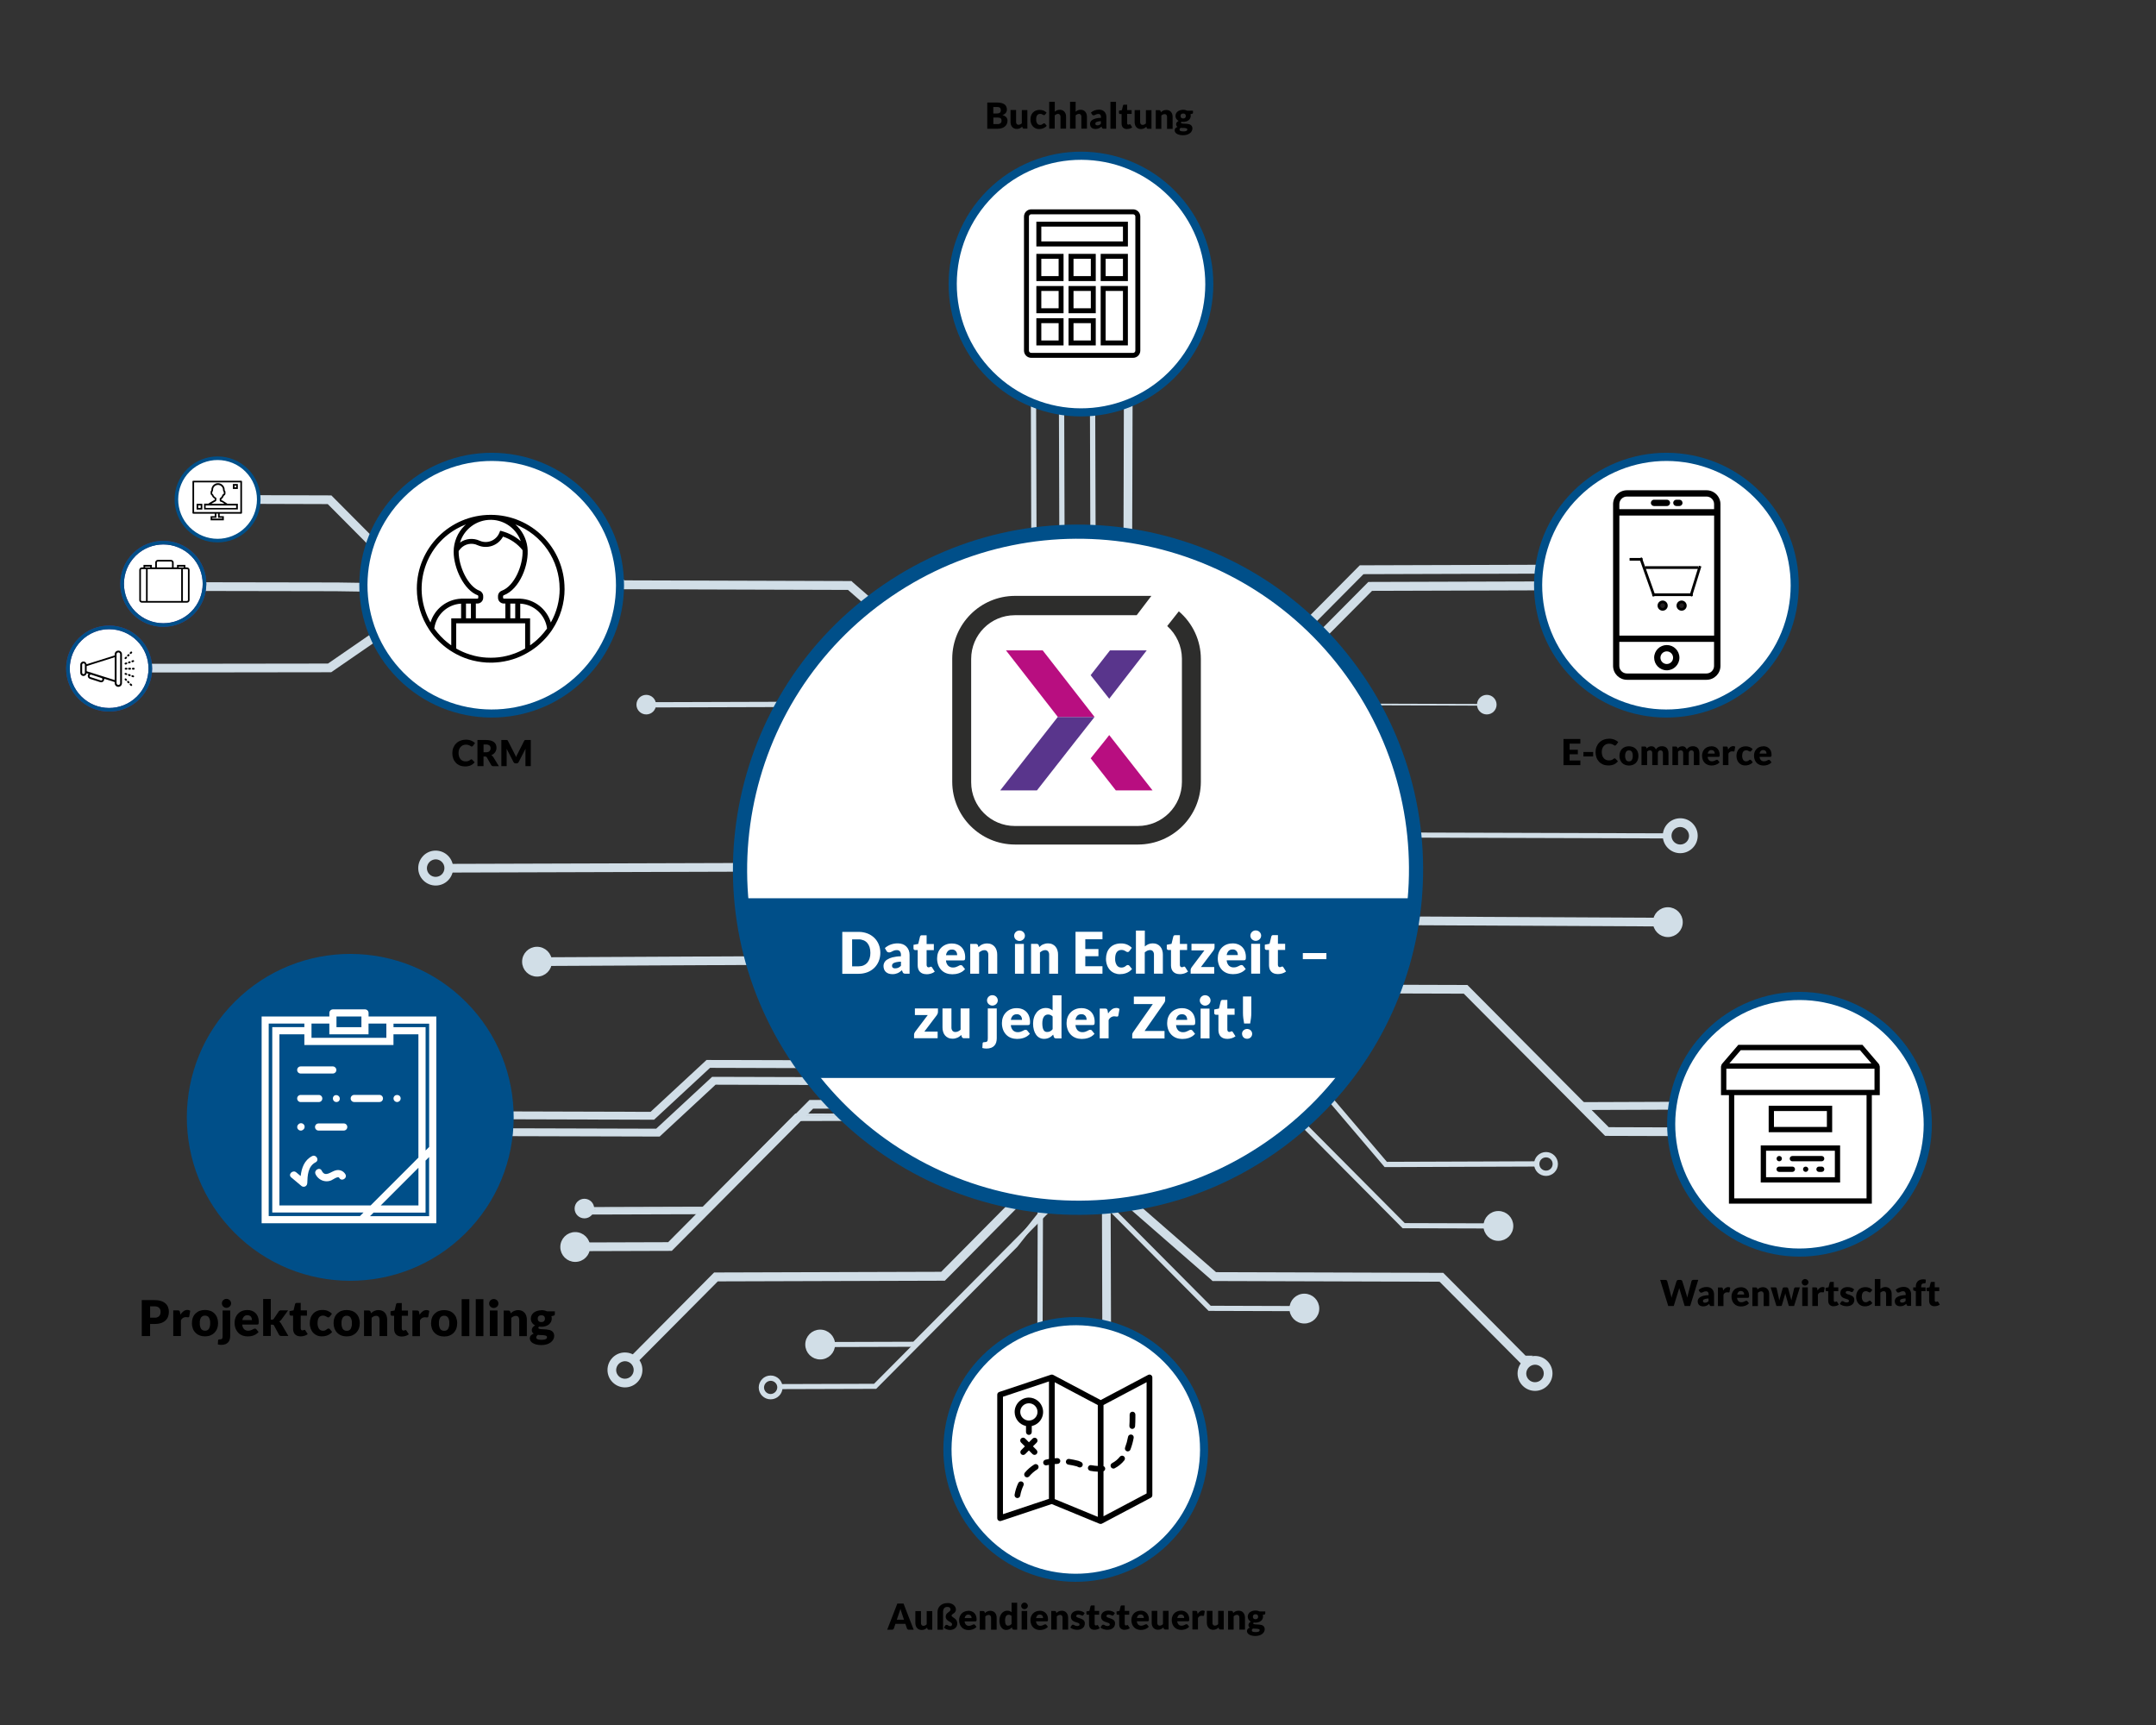 <?xml version="1.0" encoding="UTF-8"?>
<svg id="Ebene_2" xmlns="http://www.w3.org/2000/svg" xmlns:xlink="http://www.w3.org/1999/xlink" viewBox="0 0 600 480">
    <rect x="0" y="0" width="600" height="480" fill="#333333" stroke="none"/>
    <defs>
        <style>
            .cls-1,.cls-2,.cls-3,.cls-4,.cls-5{fill:none;}.cls-6{fill:url(#Unbenannter_Verlauf_2-2);}.cls-6,.cls-7,.cls-8,.cls-2,.cls-3,.cls-4,.cls-5,.cls-9{stroke-miterlimit:10;}.cls-6,.cls-10,.cls-9{stroke:#004f89;}.cls-11{clip-path:url(#clippath);}.cls-12{fill:#004f89;}.cls-13,.cls-10,.cls-14{fill:#fff;}.cls-15{fill:#b80e80;}.cls-16,.cls-7,.cls-8,.cls-17{fill:#d1dee7;}.cls-18{fill:#231f20;}.cls-19{fill:#2d2d2c;}.cls-20{fill:#59358c;}.cls-7,.cls-8,.cls-3,.cls-4,.cls-17,.cls-5{stroke:#d1dee7;}.cls-7,.cls-3{stroke-width:2px;}.cls-8,.cls-4{stroke-width:.2px;}.cls-21{clip-path:url(#clippath-1);}.cls-2{stroke:#000;stroke-width:.75px;}.cls-14{stroke:#573393;}.cls-5{stroke-width:.3px;}.cls-9{fill:url(#Unbenannter_Verlauf_2);}
        </style>
        <clipPath id="clippath">
            <rect class="cls-1" width="600" height="480"/>
        </clipPath>
        <linearGradient id="Unbenannter_Verlauf_2" x1="-1261.75" y1="26.52" x2="-1261.71" y2="26.52"
                        gradientTransform="translate(28910.91 -421.86) scale(22.92)" gradientUnits="userSpaceOnUse">
            <stop offset="0" stop-color="#b00fa5"/>
            <stop offset=".39" stop-color="#7a3bb6"/>
            <stop offset="1" stop-color="#2a7ed1"/>
        </linearGradient>
        <linearGradient id="Unbenannter_Verlauf_2-2" x1="-1262.52" y1="26.55" x2="-1262.48" y2="26.55"
                        gradientTransform="translate(28925.33 -446.08) scale(22.92)"
                        xlink:href="#Unbenannter_Verlauf_2"/>
        <clipPath id="clippath-1">
            <path class="cls-1"
                  d="m206.6,249.95c2.48,12.12,7.36,33.96,14.79,44.81,1.22,1.79,2.5,3.52,3.82,5.2h150.1c9.35-11.84,15.61-35.6,18.56-50.02h-187.28.01Z"/>
        </clipPath>
    </defs>
    <g id="Ebene_2-2">
        <g id="Ebene_1-2">
            <g class="cls-11">
                <g id="Zeichenfläche_3">
                    <rect class="cls-1" width="600" height="480"/>
                    <g id="Projektcontrolling_Daten_in_Echtzeit_Pfad">
                        <g id="Gruppe_244">
                            <path id="Linie" class="cls-16"
                                  d="m63.97,315.93v-2.19l118.64.33,15.57-14.43h.48l105.92.3v2.19l-105.44-.3-15.56,14.43h-.49l-119.12-.33h0Z"/>
                            <path id="Linie-2" class="cls-17"
                                  d="m65.52,139.68v-1.41l26.49.08,39.33,39.57,1.66.21v1.42l-2.25-.21-39.33-39.57-25.9-.08h0Z"/>
                            <path id="Linie-3" class="cls-17"
                                  d="m125.58,240.88v1.42l115.4-.35,23.74,23.6h.29l115.32-.77v-1.42l-115.02.77-23.74-23.6h-.29l-115.69.35h-.01Z"/>
                            <path id="Linie-4" class="cls-17"
                                  d="m161.52,337v.47l34.27-.1,25.76-25.92,44.12-.13,35.34-35.56,59.39-.6v-.47l-59.58.6-35.34,35.56-44.12.13-25.76,25.92-34.07.1h-.01Z"/>
                            <path id="Linie-5" class="cls-8"
                                  d="m161.52,336v.47l34.27-.1,25.76-25.92,44.12-.13,35.34-35.56,59.39-.6v-.47l-59.58.6-35.34,35.56-44.12.13-25.76,25.92-34.07.1h-.01Z"/>
                            <path id="Linie-6" class="cls-17"
                                  d="m149.76,266.88v1.42l218.63-1.08v-1.42l-218.63,1.08h0Z"/>
                            <path id="Linie-7" class="cls-17"
                                  d="m180.15,195.89v.47l75.75-.23,36.28,36.06h.1l76.1-.65v-.47l-76.01.65-36.28-36.06h-.1l-75.85.23h.01Z"/>
                            <path id="Linie-8" class="cls-4"
                                  d="m180.15,195.89v.47l75.75-.23,36.28,36.06h.1l76.1-.65v-.47l-76.01.65-36.28-36.06h-.1l-75.85.23h.01Z"/>
                            <path id="Linie-9" class="cls-17"
                                  d="m160.25,346.24v1.41l26.49-.08,39.33-39.57,69.27-.21v-1.42l-69.86.21-39.33,39.57-25.9.08h0Z"/>
                            <g id="Linie-10">
                                <path class="cls-16"
                                      d="m350.17,263.01l-.35-.31-113.65-99.05-63-.19h-.21l-.15-.15-.07-.07-22.85-22.99-.35-.35.35-.35.33-.33.35-.35.35.36,22.63,22.77,62.98.19h.21l.15.15.06.06,113.85,99.23.4.35-.38.38-.33.33-.33.33h0Z"/>
                                <path class="cls-16"
                                      d="m150.58,139.57l-.33.33,22.92,23.06,63.19.19,113.79,99.17.33-.33-113.86-99.24-.07-.07-63.19-.19-22.78-22.92m0-1.42l23.2,23.34,63.19.19.34.34,114.64,99.92-1.75,1.75-114.21-99.54-63.23-.19-.36-.36-23.56-23.7,1.75-1.75h0Z"/>
                            </g>
                            <path id="Linie-11" class="cls-5"
                                  d="m150.25,139.9l.33-.33,22.78,22.92,63.19.19.07.07,113.86,99.24-.33.33-113.79-99.17-63.19-.19-.07-.07-22.85-22.99h0Z"/>
                            <path id="Linie-12" class="cls-7"
                                  d="m176.23,378.15l.33.33,22.78-22.92,63.19-.19.07-.07,104.76-105.74-.33-.33-104.69,105.66-63.19.19-.07.07-22.85,22.99h0Z"/>
                            <path id="Linie-13" class="cls-16"
                                  d="m62.41,311.24v-2.19l118.64.33,15.57-14.43h.49l105.91.3v2.19l-105.43-.3-15.57,14.43h-.48l-119.12-.33h-.01Z"/>
                            <path id="Linie-14" class="cls-16"
                                  d="m463.25,231.88v1.42l-115.4-.35-23.74,23.6h-.29l-115.32-.77v-1.42l115.03.77,23.74-23.6h.29l115.69.35h0Z"/>
                            <path id="Linie-15" class="cls-17"
                                  d="m463.9,255.88v1.42l-218.63-1.08v-1.42l218.63,1.08h0Z"/>
                            <path id="Linie-16" class="cls-16"
                                  d="m413.51,195.89v.47l-75.75-.23-36.28,36.06h-.1l-76.1-.65v-.47l76.01.65,36.28-36.06h.1l75.85.23h-.01Z"/>
                            <path id="Linie-17" class="cls-17"
                                  d="m473.39,314.24v1.41l-26.49-.08-39.33-39.57-69.27-.21v-1.42l69.86.21,39.33,39.57,25.91.08h-.01Z"/>
                            <path id="Linie-18" class="cls-17"
                                  d="m427.02,324.11v-.47l-41.29.15-19.02-22.35h-.08l-134.72.9v.47l134.64-.9,19.02,22.35h.08l41.37-.15h0Z"/>
                            <path id="Linie-19" class="cls-17"
                                  d="m424.15,378.24l-.33.33-22.78-22.92-63.19-.19-.07-.07-113.86-99.24.33-.34,113.79,99.18,63.19.19.07.07,22.85,22.99h0Z"/>
                            <path id="Linie-20" class="cls-7"
                                  d="m424.15,378.24l-.33.33-22.78-22.92-63.19-.19-.07-.07-113.86-99.24.33-.34,113.79,99.18,63.19.19.07.07,22.85,22.99h0Z"/>
                            <path id="Linie-21" class="cls-3"
                                  d="m465.14,135.53l-.33-.33-22.78,22.91-63.19.19-.07.07-129.45,130.42.33.33,129.38-130.35,63.18-.19.07-.07,22.85-22.98h0Z"/>
                            <path id="Linie-22" class="cls-3"
                                  d="m467.52,140.15l-.33-.33-22.78,22.92-63.19.19-.07.07-129.45,130.42.34.34,129.38-130.35,63.19-.19.07-.07,22.85-22.99h-.01Z"/>
                            <path id="Linie-23" class="cls-16"
                                  d="m529.32,308.54v-2.19l-88.84.33-.72,2.19h.36l89.2-.33Z"/>
                            <path id="Linie-24" class="cls-17"
                                  d="m287.8,95.83h-.47l.23,75.75-36.06,36.28v.1l.65,76.1h.47l-.65-76.01,36.06-36.28v-.1l-.23-75.85h0Z"/>
                            <path id="Linie-25" class="cls-17"
                                  d="m295.63,103.67h-.47l.23,75.75-36.06,36.28v.1l.65,76.1h.47l-.65-76.01,36.06-36.28v-.1l-.23-75.85h0Z"/>
                            <path id="Linie-26" class="cls-17"
                                  d="m289.63,378.35h-.47l.23-75.75-36.06-36.28v-.1l.65-76.1h.47l-.65,76.01,36.06,36.28v.1l-.23,75.85h0Z"/>
                            <path id="Linie-27" class="cls-17"
                                  d="m304.24,95.83h-.47l.23,75.75-36.06,36.28v.1l.65,76.1h.47l-.65-76.01,36.06-36.28v-.1l-.23-75.85h0Z"/>
                            <path id="Linie-28" class="cls-17"
                                  d="m313.37,80.12h1.42l-.25,81.51,13.43,13.51v.29l-.76,112.13h-1.42l.76-111.84-13.43-13.51v-.29l.24-81.8h.01Z"/>
                            <path id="Linie-29" class="cls-17"
                                  d="m307.37,401.9h1.42l-.25-81.51,13.43-13.51v-.29l-.76-112.13h-1.42l.76,111.84-13.43,13.51v.29l.24,81.8h.01Z"/>
                            <path id="Linie-30" class="cls-16"
                                  d="m362.83,363.43v1.42l-26.49-.08-39.33-39.57-32.24-.21v-1.42l32.83.21,39.33,39.56,25.9.08h0Z"/>
                            <path id="Linie-31" class="cls-17"
                                  d="m48.11,163.91v-1.41l45.81.08,39.33.6,1.66.21v1.42l-2.25-.21-39.33-.59-45.22-.08v-.02Z"/>
                            <path id="Linie-32" class="cls-17"
                                  d="m31.72,185.23v1.41l60.29-.08,44.33-30.57,1.67-.21v-1.42l-2.25.21-44.33,30.57-59.71.08h0Z"/>
                            <path id="Linie-33" class="cls-17"
                                  d="m118.16,238.48c-1.7,1.71-1.69,4.47.02,6.16,1.71,1.7,4.47,1.69,6.16-.02,1.7-1.71,1.69-4.47-.02-6.16-.82-.82-1.93-1.27-3.09-1.27s-2.26.46-3.08,1.29m5.18,5.15c-1.14,1.15-3.01,1.16-4.16.02-.56-.55-.87-1.3-.87-2.08.03-1.61,1.32-2.91,2.93-2.95,1.63,0,2.95,1.31,2.95,2.93,0,.78-.3,1.53-.85,2.08"/>
                            <path id="Linie-34" class="cls-17"
                                  d="m170.83,378.13c-1.7,1.71-1.69,4.47.02,6.16,1.71,1.7,4.47,1.69,6.16-.02,1.7-1.71,1.69-4.47-.02-6.16-.82-.82-1.93-1.27-3.09-1.27s-2.26.46-3.08,1.29m5.18,5.15c-1.14,1.15-3.01,1.16-4.16.02-.56-.55-.87-1.3-.87-2.08.03-1.61,1.32-2.91,2.93-2.95,1.63,0,2.95,1.31,2.95,2.93,0,.78-.3,1.53-.85,2.08"/>
                            <path id="Linie-35" class="cls-17"
                                  d="m424.1,379.1c-1.7,1.71-1.69,4.47.02,6.16,1.71,1.7,4.47,1.69,6.16-.02,1.7-1.71,1.69-4.47-.02-6.16-.82-.82-1.93-1.27-3.09-1.27s-2.26.46-3.08,1.29m5.18,5.15c-1.14,1.15-3.01,1.16-4.16.02-.56-.55-.87-1.3-.87-2.08.03-1.61,1.32-2.91,2.93-2.95,1.63,0,2.95,1.31,2.95,2.93,0,.78-.3,1.53-.85,2.08"/>
                            <path id="Linie-36" class="cls-17"
                                  d="m470.69,229.48c1.7,1.71,1.69,4.47-.02,6.16-1.71,1.7-4.47,1.69-6.16-.02-1.7-1.71-1.69-4.47.02-6.16.82-.82,1.93-1.27,3.09-1.27s2.27.46,3.08,1.29m-5.18,5.15c1.14,1.15,3.01,1.16,4.16.02.56-.55.87-1.3.87-2.08-.03-1.61-1.32-2.91-2.93-2.95-1.63,0-2.95,1.31-2.95,2.93,0,.78.3,1.53.85,2.08"/>
                            <path id="Linie-37" class="cls-16"
                                  d="m228.25,373.42v1.42l26.49-.08,39.33-39.57,56.93-12.55v-1.42l-57.51,12.56-39.33,39.57-25.9.08h0Z"/>
                            <path id="Linie-38" class="cls-16"
                                  d="m217.34,385.12v1.42l26.49-.08,39.33-39.57,96.93-122.55v-1.42l-97.52,122.56-39.33,39.57-25.9.08h0Z"/>
                            <path id="Endpunkt" class="cls-17"
                                  d="m432.24,325.88c1.1-1.1,1.09-2.89-.01-3.99s-2.89-1.09-3.99.01-1.09,2.89.01,3.99c.53.53,1.25.82,2,.82s1.46-.3,1.99-.83m.35-1.99c0,1.3-1.04,2.35-2.34,2.35s-2.35-1.04-2.35-2.34,1.04-2.35,2.34-2.35,2.35,1.04,2.35,2.33h0"/>
                            <path id="Endpunkt-2" class="cls-17"
                                  d="m311,72.89c.82-.82,1.93-1.27,3.09-1.27h0c2.41,0,4.35,1.97,4.35,4.37s-1.97,4.35-4.37,4.35-4.35-1.97-4.35-4.37c0-1.16.47-2.26,1.29-3.08m3.08.15c-1.61.03-2.91,1.32-2.95,2.93,0,1.63,1.31,2.95,2.93,2.96,1.63,0,2.95-1.31,2.96-2.93,0-1.63-1.31-2.95-2.93-2.96h0"/>
                            <path id="Endpunkt-3" class="cls-17"
                                  d="m145.8,267.61c0,2.02,1.65,3.65,3.66,3.64,2.02,0,3.65-1.65,3.64-3.66,0-2.02-1.65-3.65-3.66-3.64-2.02,0-3.65,1.65-3.64,3.66h0"/>
                            <path id="Endpunkt-4" class="cls-17"
                                  d="m177.62,196.08c0,1.23,1,2.22,2.23,2.22s2.22-1,2.22-2.23-1-2.22-2.23-2.22-2.22,1-2.22,2.23h0"/>
                            <path id="Endpunkt-5" class="cls-17"
                                  d="m160.41,336.3c0,1.23,1,2.22,2.23,2.22s2.22-1,2.22-2.23-1-2.22-2.23-2.22-2.22,1-2.22,2.23"/>
                            <path id="Endpunkt-6" class="cls-17"
                                  d="m156.43,347c0,2.02,1.65,3.65,3.66,3.64,2.02,0,3.65-1.65,3.64-3.66,0-2.02-1.65-3.65-3.66-3.64-2.02,0-3.65,1.65-3.64,3.66"/>
                            <path id="Endpunkt-7" class="cls-17"
                                  d="m467.8,256.61c0,2.02-1.65,3.65-3.66,3.64s-3.65-1.65-3.64-3.66c0-2.02,1.65-3.65,3.66-3.64,2.02,0,3.65,1.65,3.64,3.66h0"/>
                            <path id="Endpunkt-8" class="cls-17"
                                  d="m415.99,196.08c0,1.23-1,2.22-2.23,2.22s-2.22-1-2.22-2.23,1-2.22,2.23-2.22,2.22,1,2.22,2.23h0"/>
                            <path id="Endpunkt-9" class="cls-17"
                                  d="m287.63,93.36c-1.23,0-2.22,1-2.22,2.23s1,2.22,2.23,2.22,2.22-1,2.22-2.23-1-2.22-2.23-2.22h0"/>
                            <path id="Endpunkt-10" class="cls-17"
                                  d="m295.45,101.18c-1.23,0-2.22,1-2.22,2.23s1,2.22,2.23,2.22,2.22-1,2.22-2.23h0c0-1.23-1-2.22-2.23-2.22h0"/>
                            <path id="Endpunkt-11" class="cls-17"
                                  d="m304.06,93.36c-1.23,0-2.22,1-2.22,2.23s1,2.22,2.23,2.22,2.22-1,2.22-2.23h0c0-1.23-1-2.22-2.23-2.22h0"/>
                            <path id="Endpunkt-12" class="cls-17"
                                  d="m212.47,384.09c-.53.53-.82,1.25-.82,1.99h0c0,1.56,1.27,2.81,2.83,2.8s2.81-1.27,2.8-2.83c0-1.56-1.27-2.81-2.83-2.8-.75,0-1.46.3-1.98.83m-.35,1.99c.02-1.28,1.06-2.32,2.34-2.35,1.29,0,2.35,1.04,2.35,2.33h0c-.02,1.28-1.06,2.32-2.34,2.35-1.29,0-2.35-1.04-2.35-2.34"/>
                            <path id="Endpunkt-13" class="cls-17"
                                  d="m224.6,374.14c0,2.02,1.65,3.65,3.66,3.64,2.02,0,3.65-1.65,3.64-3.66,0-2.02-1.65-3.65-3.66-3.64-2.02,0-3.65,1.65-3.64,3.66h0"/>
                            <path id="Linie-39" class="cls-16"
                                  d="m416.83,340.43v1.42l-26.49-.08-39.33-39.57-32.24-.21v-1.42l32.83.21,39.33,39.56,25.9.08h0Z"/>
                            <path id="Endpunkt-14" class="cls-17"
                                  d="m420.64,341.14c0,2.02-1.65,3.65-3.66,3.64-2.02,0-3.65-1.65-3.64-3.66,0-2.02,1.65-3.65,3.66-3.64,2.02,0,3.65,1.65,3.64,3.66h0"/>
                            <path id="Endpunkt-15" class="cls-17"
                                  d="m366.64,364.14c0,2.02-1.65,3.65-3.66,3.64-2.02,0-3.65-1.65-3.64-3.66,0-2.02,1.65-3.65,3.66-3.64,2.02,0,3.65,1.65,3.64,3.66h0"/>
                            <g id="CRM_Mini_Bubbles">
                                <g id="Marketing_Mini_Bubble">
                                    <path id="Pfad_460" class="cls-14"
                                          d="m22.29,177.91c4.49-4.46,11.75-4.44,16.21.05s4.44,11.75-.05,16.21c-4.49,4.46-11.74,4.44-16.2-.05-4.46-4.49-4.44-11.74.04-16.21h0"/>
                                    <path id="Pfad_461" class="cls-9"
                                          d="m22.29,177.91h0c4.49-4.46,11.75-4.44,16.21.05s4.44,11.75-.05,16.21c-4.49,4.46-11.75,4.44-16.21-.05-2.13-2.15-3.33-5.05-3.33-8.08s1.21-5.98,3.38-8.13h0c-4.49,4.46-4.51,11.72-.05,16.21,4.46,4.49,11.72,4.51,16.21.05s4.51-11.72.05-16.21c-2.15-2.16-5.08-3.38-8.13-3.38s-5.93,1.19-8.08,3.33h0Z"/>
                                    <path id="Pfad_462"
                                          d="m32.92,181.05c-.56,0-1.01.45-1.01,1.01v.32l-7.82,2.46c-.06-.48-.5-.82-.98-.76-.44.06-.77.43-.77.87v2.27c0,.49.39.88.88.88.44,0,.82-.33.88-.77l.54.17c-.08.09-.14.19-.18.31-.15.45.1.93.55,1.08l2.88.93c.09.03.17.04.26.04.47,0,.85-.37.85-.84,0-.05,0-.1-.01-.15l2.93.92v.32c0,.56.45,1.01,1.01,1.01s1.01-.45,1.01-1.01v-8.06c0-.56-.45-1.01-1.01-1.01m-4.44,8.07c-.06.19-.26.29-.44.23l-2.87-.93c-.19-.06-.29-.26-.23-.44.06-.19.26-.29.44-.23l2.87.93c.18.06.29.26.23.44m-4.87-1.9c-.01.21-.19.37-.4.36-.19,0-.35-.16-.36-.36v-2.26c.01-.21.19-.37.4-.36.19,0,.35.16.36.36v2.27h0Zm.5-.43v-1.44l7.8-2.46v6.36l-7.8-2.46h0Zm9.32,3.31c0,.28-.23.5-.5.5s-.5-.23-.5-.5v-8.05c0-.28.23-.5.5-.5s.5.23.5.5v8.05Z"/>
                                    <path id="Pfad_463"
                                          d="m36.18,185.83h-.25c-.14-.02-.26.08-.28.22s.08.26.22.28h.31c.14.02.26-.08.28-.22s-.08-.26-.22-.28h-.06"/>
                                    <path id="Pfad_464"
                                          d="m34.92,186.33h.26c.14.02.26-.08.28-.22s-.08-.26-.22-.28h-.31c-.14.02-.24.14-.22.28,0,.11.1.2.22.22"/>
                                    <path id="Pfad_465"
                                          d="m37.19,185.83h-.25c-.14.02-.24.14-.22.28,0,.11.1.2.22.22h.25c.14.02.26-.08.28-.22s-.08-.26-.22-.28h-.06"/>
                                    <path id="Pfad_466"
                                          d="m35.63,182.69c.07,0,.13-.03.18-.07l.18-.18c.09-.1.09-.26-.02-.36-.1-.09-.24-.09-.34,0l-.18.18c-.1.1-.1.26,0,.35h0c.05.05.11.07.18.07"/>
                                    <path id="Pfad_467"
                                          d="m36.35,181.98c.07,0,.13-.03.18-.07l.18-.18c.1-.1.1-.26,0-.36s-.26-.1-.36,0h0l-.18.18c-.1.1-.1.26,0,.36.05.05.11.07.18.07"/>
                                    <path id="Pfad_468"
                                          d="m34.92,183.4c.07,0,.13-.03.18-.07l.18-.18c.09-.1.09-.26-.02-.36-.1-.09-.24-.09-.34,0l-.18.18c-.1.1-.1.26,0,.36.05.05.11.07.18.07"/>
                                    <path id="Pfad_469"
                                          d="m35.08,184.34l-.24.08c-.13.04-.2.18-.16.32.03.11.13.18.24.17.03,0,.05,0,.08,0l.24-.08c.13-.04.21-.18.17-.31s-.18-.21-.31-.17h-.02"/>
                                    <path id="Pfad_470"
                                          d="m35.88,184.59s.05,0,.08,0l.24-.08c.13-.05.19-.2.14-.33-.05-.12-.18-.18-.3-.15l-.24.08c-.13.05-.2.19-.16.32.04.1.13.17.24.17"/>
                                    <path id="Pfad_471"
                                          d="m36.59,184.1c.03.1.13.17.24.17.03,0,.05,0,.08,0l.24-.08c.13-.04.2-.19.16-.32s-.19-.2-.32-.16h0l-.24.08c-.13.04-.2.19-.16.32"/>
                                    <path id="Pfad_472"
                                          d="m36.52,190.26c-.09-.1-.25-.11-.36-.02-.1.09-.11.25-.02.36,0,0,0,0,.02.02l.18.18c.09.1.25.11.36.02.1-.09.11-.25.02-.36,0,0,0,0-.02-.02l-.18-.18Z"/>
                                    <path id="Pfad_473"
                                          d="m35.81,189.54c-.1-.1-.26-.1-.36,0-.1.1-.1.26,0,.36l.18.18c.1.09.26.09.36-.02.09-.1.09-.24,0-.34l-.18-.18Z"/>
                                    <path id="Pfad_474"
                                          d="m35.1,188.83c-.1-.09-.26-.09-.36.02-.09.1-.09.24,0,.34l.18.18c.1.1.25.1.35,0h0c.1-.1.1-.26,0-.35h0l-.18-.18h.01Z"/>
                                    <path id="Pfad_475"
                                          d="m35.8,188.06l.24.08s.05,0,.08,0c.14,0,.25-.11.25-.25,0-.11-.07-.2-.17-.24l-.24-.08c-.13-.05-.28.02-.32.15-.05.13.02.28.15.32h.02"/>
                                    <path id="Pfad_476"
                                          d="m35.24,187.34l-.24-.08c-.13-.04-.27.03-.32.16-.04.13.03.27.16.32l.24.08s.05,0,.08,0c.14,0,.25-.12.25-.25,0-.11-.07-.2-.17-.24"/>
                                    <path id="Pfad_477"
                                          d="m37.15,187.98l-.24-.08c-.13-.05-.28.02-.32.15-.05.13.02.28.15.32h.02l.24.08c.13.04.27-.04.31-.17s-.03-.26-.15-.31"/>
                                </g>
                                <g id="Support_Mini_Bubble">
                                    <path id="Pfad_458" class="cls-10"
                                          d="m52.47,130.84c4.49-4.46,11.75-4.44,16.21.05s4.44,11.75-.05,16.21c-4.49,4.46-11.74,4.44-16.21-.05-4.46-4.49-4.44-11.74.05-16.21h0"/>
                                    <path id="Pfad_478"
                                          d="m67.12,133.77h-13.33c-.13,0-.23.1-.23.23h0v8.71c0,.13.1.23.23.23h5.97v.69h-1.15v1.15h3.68v-1.15h-1.15v-.69h5.98c.13,0,.23-.1.23-.23v-8.71c0-.13-.1-.23-.23-.23h0m-5.29,10.31v.23h-2.76v-.23h1.15v-1.15h.46v1.15s1.15,0,1.15,0Zm5.06-1.6h-12.87v-8.26h12.87v8.26Z"/>
                                    <path id="Pfad_479"
                                          d="m66.18,140.18h-2.89l-.02-.02c-.08-.07-.17-.13-.26-.18l-1.06-.68h-.02c-.08-.05-.16-.07-.25-.09l-.08-.02v-.3l.03-.02c.1-.06.19-.13.27-.22.17-.22.31-.47.42-.73.23-.09.4-.3.42-.54v-.52c0-.1-.04-.2-.11-.27-.07-.08-.12-.19-.12-.3v-.24c-.14-1.01-1.08-1.72-2.09-1.58-.82.11-1.46.76-1.58,1.58v.23c0,.11-.05.22-.12.3s-.11.17-.11.27v.52c.02.2.14.37.31.47.17.4.46.73.84.95v.3c-.1.07-.21.14-.32.18-.05.02-.1.05-.13.07l-1.07.62c-.09.05-.18.12-.26.19h-1.19v1.61h9.4v-1.6.02Zm-6.66-.42s.06-.03.1-.05c.26-.12.59-.28.59-.56v-.61l-.12-.06c-.34-.17-.61-.46-.75-.81l-.02-.09-.08-.05c-.14-.09-.17-.14-.17-.13v-.49h0c.14-.17.22-.38.23-.6v-.23c.14-.76.88-1.26,1.64-1.12.56.11,1.01.55,1.11,1.11v.23c0,.22.09.43.23.6v.49c-.05.07-.13.13-.21.15l-.11.03-.04.11c-.09.25-.22.48-.38.69-.05.04-.11.08-.16.12-.06.04-.12.08-.17.14l-.06.06v.57c0,.3.3.37.45.4.04,0,.09.02.13.03l.75.49h-3.67l.74-.43h-.03Zm6.19,1.58h-8.48v-.69h8.48v.69Z"/>
                                    <path id="Pfad_480"
                                          d="m66.19,134.68h-1.38v1.38h1.38v-1.38Zm-.46.92h-.46v-.46h.46v.46Z"/>
                                    <path id="Pfad_481"
                                          d="m56.31,140.19h-1.6v1.6h1.6v-1.6Zm-.46,1.15h-.69v-.69h.69v.69Z"/>
                                </g>
                                <g id="Vertrieb_Mini_Bubble">
                                    <path id="Pfad_456" class="cls-14"
                                          d="m37.37,154.33c4.49-4.46,11.74-4.44,16.21.05,4.46,4.49,4.44,11.74-.05,16.21-4.49,4.46-11.74,4.44-16.2-.05-4.46-4.49-4.44-11.74.05-16.21h0"/>
                                    <path id="Pfad_482"
                                          d="m52.05,157.89h-.46v-.7h-2.33v.7h-.93v-1.35c0-.41-.34-.75-.75-.75h-3.64c-.41,0-.75.34-.75.75v1.35h-.93v-.7h-2.33v.7h-.47c-.39,0-.7.31-.7.7h0v8.4c0,.39.31.7.7.7h12.6c.39,0,.7-.31.7-.7v-8.39c0-.39-.31-.7-.7-.7m-2.33-.23h1.4v.23h-1.4v-.23Zm-6.07-1.13c0-.16.13-.28.28-.28h3.64c.16,0,.28.13.28.28h0v1.35h-4.2s0-1.35,0-1.35Zm-.47,1.82h7.23v8.87h-9.33v-8.87h2.1Zm-2.8-.7h1.4v.23h-1.4v-.23Zm-1.17,9.33v-8.39c0-.13.11-.24.24-.24h1.17v8.87h-1.17c-.13,0-.24-.11-.24-.24h0m13.07,0c0,.13-.1.24-.23.24h-1.16v-8.87h1.16c.13,0,.24.1.24.23h0v8.4h-.01Z"/>
                                    <path id="Pfad_457" class="cls-6"
                                          d="m37.37,154.33h0c4.49-4.46,11.74-4.44,16.21.05,4.46,4.49,4.44,11.74-.05,16.21-4.49,4.46-11.74,4.44-16.21-.05-2.13-2.15-3.33-5.05-3.33-8.08s1.21-5.98,3.38-8.13h0c-4.49,4.46-4.51,11.72-.05,16.21,4.46,4.49,11.72,4.51,16.21.05,4.49-4.46,4.51-11.72.05-16.21-2.15-2.16-5.08-3.38-8.13-3.38s-5.93,1.19-8.08,3.33h0Z"/>
                                </g>
                            </g>
                            <g id="CRM_Bubble">
                                <path id="Pfad_620"
                                      d="m131.19,211.3s.08,0,.12.02.08.04.11.08l.67.7c-.29.38-.67.68-1.1.87-.5.21-1.03.31-1.57.3-.51,0-1.02-.09-1.49-.28-.42-.18-.8-.44-1.11-.78s-.55-.74-.7-1.18c-.17-.48-.25-.98-.24-1.48,0-.51.09-1.02.28-1.5.18-.44.44-.84.78-1.18s.75-.6,1.2-.77c.49-.19,1.02-.28,1.55-.28.26,0,.52.02.77.07.23.05.46.11.68.2.2.08.4.18.58.3.17.11.33.24.47.39l-.57.76s-.08.09-.13.13c-.06.04-.14.06-.21.06-.06,0-.12,0-.17-.04-.06-.03-.12-.06-.17-.1l-.2-.12c-.08-.05-.17-.09-.26-.12-.11-.04-.23-.08-.34-.1-.15-.03-.31-.04-.46-.04-.29,0-.57.05-.84.16-.25.11-.47.26-.65.47-.19.21-.33.46-.43.73-.11.31-.16.64-.15.96,0,.34.05.68.15,1,.09.27.23.52.41.73.17.19.38.35.61.45.24.1.49.16.75.15.14,0,.28,0,.42-.02.12,0,.24-.04.35-.08.11-.04.21-.08.31-.14.11-.06.21-.14.3-.22.04-.03.08-.06.13-.08s.09-.03.14-.03h.01Zm3.37-.8v2.69h-1.69v-7.28h2.37c.45,0,.91.05,1.35.16.33.09.64.24.91.45.22.18.4.42.51.69s.16.57.16.86c0,.23-.03.45-.1.67-.06.21-.16.4-.28.58-.13.18-.28.34-.46.48-.19.15-.4.26-.62.35.11.06.22.13.32.21.1.09.19.19.26.31l1.55,2.53h-1.53c-.25.02-.48-.11-.61-.32l-1.21-2.11c-.04-.08-.11-.15-.19-.2-.09-.04-.2-.07-.3-.06h-.44,0Zm0-1.17h.68c.2,0,.4-.02.59-.09.15-.05.29-.13.4-.24.1-.1.18-.23.23-.36.05-.14.07-.3.07-.45,0-.28-.1-.56-.31-.75-.28-.2-.62-.3-.97-.27h-.68v2.16h0Zm8.69.53c.07.13.13.26.19.39l.18.42c.06-.15.12-.29.18-.43s.13-.27.2-.4l1.87-3.68c.03-.05.06-.1.1-.15.03-.03.07-.06.12-.08.05-.02.1-.03.15-.03h1.47v7.28h-1.48v-4.19c0-.2,0-.42.03-.66l-1.93,3.74c-.05.11-.14.2-.24.26-.11.06-.23.09-.35.09h-.23c-.12,0-.24-.03-.35-.09s-.19-.15-.25-.26l-1.94-3.75c0,.12.02.23.03.35s0,.22,0,.32v4.19h-1.48v-7.28h1.47c.05,0,.1,0,.15.03.04.02.08.04.12.08.04.04.07.09.1.15l1.88,3.69h.01Z"/>
                                <g id="Komponente_19_127">
                                    <path id="Pfad_610" class="cls-12"
                                          d="m162.8,188.96c-14.43,14.34-37.75,14.27-52.1-.16-14.34-14.43-14.27-37.75.16-52.1,14.43-14.34,37.75-14.27,52.09.16,14.34,14.43,14.28,37.75-.15,52.09h0"/>
                                    <path id="Pfad_490" class="cls-13"
                                          d="m161.22,187.37c-13.55,13.46-35.44,13.4-48.9-.15-13.46-13.55-13.4-35.44.15-48.9,13.55-13.46,35.44-13.4,48.9.15,13.46,13.54,13.4,35.44-.15,48.9h0"/>
                                </g>
                                <path id="CRM"
                                      d="m157.11,163.83c0-11.35-9.19-20.56-20.54-20.57-11.35,0-20.56,9.19-20.57,20.54,0,4.06,1.2,8.04,3.45,11.42h0l.14.22c.12.18.26.35.38.53l.16.21c.16.22.33.43.5.64.05.06.1.12.15.18.79.94,1.66,1.81,2.6,2.6l.17.14c.21.17.41.33.62.49.09.06.17.13.26.19.2.15.4.29.61.43.11.07.22.15.33.22.29.18.57.36.87.53.2.12.41.24.62.35.13.07.26.13.38.2.22.11.45.22.67.33.12.05.23.11.34.16.26.12.53.23.8.33.08.03.16.07.25.1.74.28,1.49.52,2.26.71.03,0,.06,0,.1.02.34.08.69.16,1.03.22.09.02.19.03.28.05.29.05.58.1.88.14.11,0,.22.03.34.04.29.03.58.06.87.08.11,0,.22.02.32.03.39.02.79.03,1.18.03s.79,0,1.18-.04c.11,0,.21-.02.32-.02.29-.02.58-.05.87-.08.11,0,.23-.03.34-.04.29-.04.59-.08.88-.14.09-.02.18-.03.28-.05.35-.07.69-.14,1.03-.22l.1-.02c.77-.19,1.52-.43,2.26-.71.08-.03.17-.07.25-.1.27-.1.53-.21.8-.33.12-.05.23-.1.34-.16.23-.11.45-.21.67-.33.13-.06.26-.13.38-.2.21-.11.41-.23.62-.35.29-.17.58-.35.87-.53.11-.07.23-.14.33-.22.21-.14.41-.28.61-.43.09-.06.17-.12.26-.19.21-.16.42-.32.62-.49.06-.05.11-.1.17-.14.94-.79,1.81-1.66,2.6-2.6l.15-.18c.17-.21.34-.42.5-.64.05-.07.1-.14.16-.21.13-.17.26-.35.38-.53l.14-.21h0c2.25-3.38,3.46-7.34,3.45-11.4m-1.37,0c0,3.29-.84,6.52-2.46,9.38-1.15-3.78-4.55-6.44-8.5-6.62v-.02h-4.54c-.14,0-.25-.11-.25-.25v-.44c0-.11.08-.21.19-.24,4.41-1.66,7.16-8.54,6.59-13.35-.31-2.46-1.5-4.72-3.35-6.37,7.41,2.85,12.3,9.97,12.31,17.91m-3.74,11.37c-.05.08-.11.15-.17.22-.15.2-.31.4-.47.6-.02.02-.03.04-.05.06-.55.67-1.15,1.29-1.79,1.88-.04.03-.07.07-.11.1-.19.17-.38.34-.58.5-.06.05-.12.1-.19.15-.19.15-.38.31-.58.46-.07.05-.14.1-.2.15-.11.08-.23.16-.34.24v-7.5h-2.74v-4.09c3.82.21,6.95,3.1,7.46,6.9-.08.11-.16.23-.24.34m-6.46,5.58c-.12.06-.24.13-.37.19-.21.1-.42.2-.63.3-.1.05-.21.09-.31.14-.26.12-.53.22-.8.33l-.16.06c-.69.26-1.39.47-2.1.65-.05,0-.1.02-.15.04-.3.07-.59.13-.89.19-.09.02-.18.03-.27.05-.26.05-.53.09-.8.12-.1,0-.21.03-.31.04-.27.03-.53.05-.8.07-.1,0-.2.02-.3.02-.36.02-.73.03-1.09.03s-.73,0-1.09-.03c-.1,0-.2,0-.3-.02-.27-.02-.54-.04-.8-.07-.1,0-.21-.03-.31-.04-.27-.04-.54-.07-.8-.12l-.27-.05c-.3-.06-.6-.12-.89-.19-.05,0-.1-.02-.15-.04-.71-.18-1.41-.39-2.1-.65l-.17-.06c-.27-.1-.54-.21-.8-.33-.1-.04-.21-.09-.31-.14-.21-.1-.42-.2-.63-.3-.12-.06-.25-.12-.37-.19-.18-.1-.35-.19-.53-.29l-.08-.05v-7.01h19.18v7.01l-.08.05c-.17.1-.35.2-.52.29m-20.49-1.6c-.2-.15-.39-.3-.58-.46-.06-.05-.13-.1-.19-.15-.2-.16-.39-.33-.58-.5-.04-.03-.08-.07-.12-.11-.64-.59-1.23-1.21-1.79-1.88l-.05-.06c-.16-.19-.31-.39-.47-.6-.06-.07-.11-.15-.17-.22-.08-.11-.16-.22-.24-.34.51-3.79,3.64-6.68,7.46-6.9v4.09h-2.74v7.51c-.11-.08-.23-.16-.34-.24-.07-.05-.13-.1-.2-.15m8.42-14.8c-3.28-1.21-5.82-6.81-5.82-10.82,0-.09,0-.17.01-.26l.5-.62c1.2-1.36,3.17-1.75,4.8-.96,2.61,1.15,5.67.11,7.03-2.4,2.15.69,4.04,2,5.44,3.77.2,4.18-2.26,9.96-5.75,11.27-.64.23-1.08.84-1.08,1.52v.44c0,.89.73,1.62,1.62,1.62h.43v4.11h-8.22v-4.11h.43c.89,0,1.62-.73,1.62-1.62v-.44c0-.67-.41-1.27-1.03-1.51m3.12-19.73h.02c.33,0,.65.02.98.06,3.37.4,6.23,2.68,7.37,5.89-1.49-1.29-3.24-2.23-5.14-2.76l-.59-.16-.23.57c-.85,2.11-3.25,3.13-5.35,2.28-.04-.02-.08-.03-.12-.05-1.79-.83-3.88-.64-5.49.5,1.15-3.76,4.62-6.33,8.55-6.32m6.82,27.4h-1.37v-4.1h1.37v4.1Zm-12.33,0h-1.37v-4.1h1.37v4.1Zm-1.38-26.13c-.13.12-.27.23-.4.36-1.94,1.92-3.03,4.54-3.02,7.27,0,4.54,2.87,10.68,6.71,12.1.09.04.14.13.14.23v.44c0,.14-.11.25-.25.25h-4.55v.02c-3.95.18-7.35,2.84-8.5,6.62-5.19-9.22-1.92-20.91,7.31-26.09.82-.46,1.67-.86,2.55-1.2"/>
                            </g>
                            <g id="eCom_Bubble">
                                <path id="Pfad_618"
                                      d="m439.8,205.63v1.3h-2.99v1.7h2.29v1.25h-2.29v1.73h2.99v1.3h-4.69v-7.28h4.69Zm.86,3.62h2.7v1.25h-2.7v-1.25Zm8.7,1.78s.08,0,.12.02.08.04.11.08l.67.7c-.29.38-.67.68-1.1.87-.5.21-1.03.31-1.58.3-.51,0-1.02-.09-1.49-.28-.42-.18-.8-.44-1.11-.78s-.55-.74-.7-1.18c-.17-.48-.25-.98-.25-1.48s.09-1.02.28-1.5c.18-.44.44-.84.78-1.18s.75-.6,1.2-.77c.49-.19,1.02-.28,1.55-.28.26,0,.52.02.77.07.23.05.46.11.68.2.2.08.4.18.58.3.17.11.33.24.47.39l-.57.76s-.08.09-.13.13c-.06.04-.14.06-.21.06-.06,0-.12,0-.17-.04-.06-.03-.12-.06-.17-.1l-.2-.12c-.08-.05-.17-.09-.26-.12-.11-.04-.23-.08-.35-.1-.15-.03-.31-.04-.46-.04-.29,0-.57.05-.84.16-.25.11-.47.26-.65.47-.19.21-.33.46-.42.73-.11.31-.16.64-.15.96,0,.34.05.68.15,1,.09.27.23.52.42.73.17.19.38.35.61.45.24.1.49.16.75.15.14,0,.28,0,.42-.02.12,0,.24-.04.35-.08.11-.04.21-.08.31-.14.11-.06.21-.14.3-.22.04-.03.08-.06.13-.08.05-.02.09-.03.14-.03h.02Zm3.98-3.37c.36,0,.73.06,1.07.19.31.12.6.3.83.53.24.24.42.52.54.84.13.35.2.73.19,1.11,0,.38-.06.76-.19,1.12-.12.32-.3.6-.54.85-.24.23-.52.42-.83.53-.34.13-.71.19-1.07.19s-.74-.06-1.08-.19c-.31-.12-.6-.3-.84-.54-.24-.24-.43-.53-.55-.85-.13-.36-.2-.74-.19-1.12,0-.38.06-.75.19-1.11.12-.31.3-.6.54-.84.24-.23.53-.41.84-.53.35-.13.72-.19,1.09-.18h0Zm0,4.19c.31.02.61-.12.79-.38.19-.35.28-.75.25-1.15.03-.4-.06-.79-.25-1.14-.18-.26-.48-.4-.79-.37-.32-.03-.62.12-.81.38-.19.35-.28.74-.26,1.14-.03.4.06.8.26,1.15.18.26.49.41.81.38h0Zm3.48,1.06v-5.18h.96c.09,0,.17.02.24.07.07.05.12.12.14.2l.09.28c.08-.09.17-.17.27-.25.09-.08.19-.14.3-.2s.23-.1.35-.13c.13-.03.27-.05.41-.05.28,0,.55.07.78.24.21.17.37.39.47.65.08-.15.19-.29.32-.41.12-.11.26-.2.4-.28.15-.07.3-.12.46-.16.16-.03.32-.05.48-.05.27,0,.54.04.79.13.22.08.42.21.58.38.16.18.28.39.35.62.08.27.12.55.12.83v3.29h-1.55v-3.3c0-.53-.23-.8-.69-.8-.2,0-.38.07-.52.21-.15.16-.22.38-.21.6v3.29h-1.55v-3.3c.02-.22-.04-.45-.17-.62-.14-.13-.33-.19-.51-.18-.14,0-.28.03-.4.09-.13.07-.25.15-.35.26v3.75h-1.55v.02Zm8.6,0v-5.18h.96c.09,0,.17.02.24.07.07.05.12.12.14.2l.09.28c.08-.09.17-.17.27-.25.09-.08.19-.14.3-.2s.23-.1.35-.13c.13-.03.27-.05.41-.05.28,0,.55.07.78.24.21.17.37.39.47.65.08-.15.19-.29.32-.41.12-.11.26-.2.41-.28.15-.07.3-.12.46-.16.16-.03.32-.05.48-.05.27,0,.54.04.79.13.22.08.42.21.58.38.16.18.28.39.35.62.08.27.12.55.12.83v3.29h-1.55v-3.3c0-.53-.23-.8-.69-.8-.2,0-.38.07-.52.21-.15.16-.22.38-.21.6v3.29h-1.55v-3.3c.02-.22-.04-.45-.17-.62-.14-.13-.33-.19-.51-.18-.14,0-.28.03-.4.09-.13.07-.25.15-.35.26v3.75h-1.55l-.02.02Zm10.83-5.26c.32,0,.64.05.94.16.28.1.53.26.73.47.21.21.37.47.48.75.12.32.18.66.17,1,0,.1,0,.19-.02.29,0,.06-.02.12-.06.17-.02.04-.06.07-.11.09-.06.02-.11.03-.17.03h-2.99c.02.35.16.69.4.94.23.2.52.31.82.29.16,0,.31-.02.47-.07.12-.04.24-.09.35-.14l.28-.14c.08-.04.17-.07.27-.07.11,0,.22.04.28.13l.45.56c-.15.17-.32.33-.52.45-.18.11-.37.2-.57.27-.19.06-.39.11-.59.14-.18.02-.37.04-.56.04-.35,0-.7-.06-1.03-.18-.31-.11-.6-.29-.84-.53-.25-.25-.44-.55-.56-.87-.14-.38-.21-.79-.2-1.2,0-.34.06-.67.18-.98.11-.3.29-.58.51-.82.23-.24.5-.43.8-.55.34-.14.7-.21,1.07-.21l.02-.02Zm.03,1.07c-.26-.02-.51.07-.7.25-.18.2-.3.46-.33.73h1.95c0-.12-.02-.24-.05-.36-.03-.11-.08-.22-.15-.31-.08-.1-.17-.17-.28-.22-.13-.06-.28-.09-.43-.08h-.01Zm3.19,4.18v-5.18h.92c.06,0,.13,0,.19.02.05,0,.09.03.13.06s.06.07.08.11c.02.06.04.11.05.17l.08.49c.17-.27.38-.51.64-.7.22-.17.5-.26.77-.26.2,0,.41.05.57.17l-.2,1.14c0,.06-.04.11-.08.15-.05.03-.1.05-.16.04-.07,0-.13,0-.2-.02-.1-.02-.19-.02-.29-.02-.42,0-.8.26-.96.65v3.18h-1.55.01Zm7.87-3.95s-.09.1-.14.13c-.05.04-.12.05-.18.05-.07,0-.14-.02-.21-.06l-.21-.12c-.09-.05-.18-.09-.27-.12-.12-.04-.25-.06-.39-.05-.17,0-.34.03-.49.11-.14.07-.26.17-.34.3-.1.14-.16.31-.2.48-.05.21-.07.42-.07.64-.03.4.08.8.29,1.14.18.26.48.41.79.4.15,0,.29-.02.43-.07.09-.04.18-.09.27-.15l.2-.15c.07-.05.15-.07.23-.07.11,0,.22.04.28.13l.45.56c-.15.17-.32.32-.5.45-.17.11-.35.2-.54.27-.18.06-.37.11-.56.14-.18.02-.36.04-.55.04-.31,0-.62-.06-.91-.18s-.55-.3-.76-.52c-.23-.24-.4-.53-.52-.84-.13-.36-.2-.75-.19-1.14,0-.36.05-.71.17-1.05.11-.31.28-.6.5-.84.23-.24.5-.44.81-.56.36-.14.74-.21,1.12-.2.37,0,.73.06,1.07.2.31.13.59.33.83.57l-.41.54v-.03Zm3.34-1.31c.32,0,.64.05.94.16.28.1.53.26.74.47s.37.47.48.75c.12.32.18.66.17,1,0,.1,0,.19-.01.29,0,.06-.02.12-.06.17-.02.04-.06.07-.11.09-.06.02-.11.03-.17.03h-2.99c.02.35.16.69.4.94.23.2.52.31.83.3.16,0,.31-.02.47-.06.12-.04.24-.09.35-.14l.28-.14c.08-.04.17-.06.27-.07.11,0,.22.04.28.13l.45.56c-.15.17-.32.33-.52.45-.18.11-.37.2-.57.27-.19.06-.39.11-.58.14-.19.02-.37.04-.56.04-.35,0-.7-.06-1.03-.18-.31-.11-.6-.29-.83-.52-.25-.25-.44-.54-.57-.87-.15-.39-.22-.8-.21-1.21,0-.34.06-.67.17-.99.11-.3.29-.58.51-.82.23-.24.5-.43.81-.55.34-.14.7-.21,1.07-.2v-.04Zm.02,1.07c-.26-.02-.51.08-.69.25-.18.2-.3.46-.33.73h1.93c0-.12-.02-.24-.05-.36-.03-.11-.08-.22-.16-.31-.08-.1-.17-.17-.28-.22-.13-.06-.28-.09-.42-.08h0Z"/>
                                <g id="Komponente_19_129">
                                    <path id="Pfad_610-2" class="cls-12"
                                          d="m489.72,188.96c-14.43,14.34-37.75,14.27-52.1-.16-14.34-14.43-14.27-37.75.16-52.1,14.43-14.34,37.75-14.27,52.09.16,14.34,14.43,14.28,37.75-.15,52.09h0"/>
                                    <path id="Pfad_490-2" class="cls-13"
                                          d="m488.13,187.37c-13.55,13.46-35.44,13.4-48.9-.15-13.46-13.55-13.4-35.44.15-48.9,13.55-13.46,35.44-13.4,48.9.15,13.46,13.54,13.4,35.44-.15,48.9h0"/>
                                </g>
                                <g id="eCommerce">
                                    <path id="Pfad_514"
                                          d="m474.93,136.42h-22.15c-2.14,0-3.87,1.73-3.87,3.87v45c0,2.14,1.74,3.87,3.87,3.87h22.14c2.14,0,3.87-1.73,3.87-3.87v-45c0-2.14-1.74-3.87-3.87-3.87m-24.26,7.03h26.37v33.41h-26.37v-33.41Zm2.11-5.28h22.14c1.17,0,2.11.95,2.11,2.11v1.4h-26.37v-1.4c0-1.17.95-2.11,2.11-2.11m22.14,49.23h-22.15c-1.17,0-2.11-.95-2.11-2.11v-6.68h26.37v6.68c0,1.17-.95,2.11-2.11,2.11"/>
                                    <path id="Pfad_515"
                                          d="m463.86,179.49c-1.94,0-3.52,1.57-3.52,3.51s1.57,3.52,3.51,3.52,3.52-1.57,3.52-3.51h0c0-1.95-1.58-3.52-3.52-3.52m0,5.28c-.97,0-1.76-.79-1.76-1.76s.79-1.76,1.76-1.76,1.76.79,1.76,1.76-.79,1.76-1.76,1.76"/>
                                    <path id="Pfad_516"
                                          d="m460.34,140.81h3.52c.49.02.89-.36.91-.85s-.36-.89-.85-.91h-3.58c-.49-.02-.89.36-.91.85s.36.89.85.91h.06"/>
                                    <path id="Pfad_517"
                                          d="m466.5,140.81h.88c.49-.02.87-.42.85-.91-.02-.46-.39-.83-.85-.85h-.88c-.49.02-.87.42-.85.91.02.46.39.83.85.85"/>
                                    <line id="Linie_18" class="cls-2" x1="457.83" y1="157.93" x2="472.59" y2="157.93"/>
                                    <line id="Linie_19" class="cls-1" x1="473.12" y1="157.51" x2="470.52" y2="165.87"/>
                                    <line id="Linie_20" class="cls-2" x1="473.12" y1="157.51" x2="470.52" y2="165.87"/>
                                    <line id="Linie_22" class="cls-2" x1="459.81" y1="165.49" x2="471.08" y2="165.49"/>
                                    <path id="Pfad_518" class="cls-18"
                                          d="m469.02,168.52c0,.57-.47,1.04-1.04,1.04s-1.04-.47-1.04-1.04.47-1.04,1.04-1.04h0c.57,0,1.04.47,1.04,1.04"/>
                                    <path id="Pfad_519" class="cls-2"
                                          d="m469.02,168.52c0,.57-.47,1.04-1.04,1.04s-1.04-.47-1.04-1.04.47-1.04,1.04-1.04h0c.57,0,1.04.47,1.04,1.04Z"/>
                                    <line id="Linie_24" class="cls-2" x1="453.5" y1="155.64" x2="457.1" y2="155.64"/>
                                    <line id="Linie_25" class="cls-1" x1="456.55" y1="155.23" x2="460.35" y2="165.9"/>
                                    <line id="Linie_26" class="cls-2" x1="456.55" y1="155.23" x2="460.35" y2="165.9"/>
                                    <path id="Pfad_554" class="cls-18"
                                          d="m463.74,168.52c0,.57-.47,1.04-1.04,1.04s-1.04-.47-1.04-1.04.47-1.04,1.04-1.04h0c.57,0,1.04.47,1.04,1.04"/>
                                    <path id="Pfad_555" class="cls-2"
                                          d="m463.74,168.52c0,.57-.47,1.04-1.04,1.04s-1.04-.47-1.04-1.04.47-1.04,1.04-1.04h0c.57,0,1.04.47,1.04,1.04Z"/>
                                </g>
                            </g>
                            <g id="WaWi_Bubble">
                                <path id="Pfad_617"
                                      d="m462,356.14h1.42c.13,0,.26.03.37.1.09.06.16.16.19.26l1,3.8c.03.12.07.26.1.39.03.14.06.29.08.44.03-.16.07-.3.11-.44.04-.14.08-.27.12-.39l1.18-3.8c.04-.1.1-.19.19-.25.1-.08.23-.12.36-.11h.5c.13,0,.25.03.36.1.1.06.17.16.2.27l1.17,3.8c.04.12.08.24.11.37s.07.27.1.42c.03-.15.05-.29.08-.42s.06-.26.09-.38l1-3.8c.03-.1.1-.19.19-.26.1-.07.23-.11.36-.11h1.33l-2.25,7.28h-1.53l-1.37-4.51c-.02-.07-.05-.15-.07-.23-.03-.08-.05-.17-.07-.26-.02.09-.05.18-.07.26s-.05.16-.07.23l-1.39,4.51h-1.53l-2.25-7.28h0Zm14.29,7.29c-.11,0-.23-.01-.33-.06-.09-.06-.16-.15-.19-.25l-.11-.29c-.13.11-.25.21-.38.29-.12.08-.24.15-.37.21s-.27.1-.41.13c-.16.03-.32.05-.48.05-.22,0-.44-.03-.65-.09-.18-.05-.35-.15-.49-.27-.14-.12-.24-.28-.31-.45-.08-.2-.11-.41-.11-.62s.05-.39.14-.57c.11-.22.28-.4.49-.53.29-.18.6-.32.93-.4.48-.12.98-.18,1.48-.18v-.22c.02-.24-.05-.47-.19-.66-.14-.14-.33-.21-.53-.2-.15,0-.3.02-.45.06-.11.04-.21.08-.31.13-.09.05-.18.1-.27.13-.1.04-.2.06-.31.06-.1,0-.19-.02-.27-.08-.07-.05-.13-.12-.18-.19l-.28-.49c.3-.27.66-.48,1.04-.62.39-.14.81-.2,1.23-.2.29,0,.58.05.85.15.24.09.46.24.64.43.18.19.31.41.4.65.1.26.14.54.14.82v3.24h-.71v.02Zm-1.79-.94c.18,0,.36-.03.52-.1.17-.09.32-.2.45-.34v-.72c-.26,0-.51.03-.76.08-.16.03-.32.08-.48.15-.1.04-.18.11-.24.2-.04.08-.07.16-.07.25-.01.14.04.28.15.37.13.08.28.12.42.11h.01Zm3.59.94v-5.18h.92c.06,0,.13,0,.19.02.05.01.09.03.13.06s.06.07.08.11c.02.06.04.11.05.17l.08.49c.17-.27.38-.51.64-.7.22-.17.5-.26.77-.26.2-.01.41.05.57.17l-.2,1.14c0,.06-.04.11-.08.15-.05.03-.1.05-.16.04-.07,0-.13,0-.2-.02-.1-.02-.19-.02-.29-.02-.42,0-.8.26-.96.65v3.18h-1.55.01Zm6.35-5.26c.32,0,.64.05.94.16.28.1.53.26.73.47.21.21.37.47.48.75.12.32.18.66.17,1,0,.1,0,.19-.02.29,0,.06-.02.12-.06.17-.02.04-.06.07-.11.09-.06.02-.11.03-.17.03h-2.99c.02.35.16.69.4.94.23.2.52.31.83.29.16,0,.31-.02.47-.07.12-.04.24-.09.35-.14l.28-.14c.08-.04.17-.06.26-.06.11,0,.22.04.28.13l.45.56c-.15.17-.32.33-.52.45-.18.11-.37.2-.57.27-.19.06-.39.11-.59.14-.18.02-.37.04-.56.04-.35,0-.69-.06-1.02-.18-.31-.11-.6-.29-.83-.53-.25-.25-.44-.54-.57-.87-.14-.38-.22-.79-.21-1.2,0-.34.06-.67.18-.98.11-.3.29-.58.51-.82.23-.24.5-.43.81-.55.34-.14.7-.21,1.07-.21v-.03Zm.04,1.07c-.26-.02-.51.08-.69.25-.18.2-.3.46-.33.73h1.93c0-.12-.02-.24-.05-.36-.03-.11-.08-.22-.15-.31-.08-.1-.17-.17-.28-.22-.13-.06-.28-.09-.42-.08h-.01Zm3.19,4.18v-5.18h.96c.09,0,.17.02.24.07.07.05.12.12.14.2l.09.3c.1-.09.2-.18.31-.26.11-.08.22-.15.34-.2.13-.06.26-.1.4-.13.15-.03.31-.05.46-.05.26,0,.51.05.75.15.21.09.4.23.55.41s.27.4.34.62c.08.26.12.52.11.79v3.29h-1.55v-3.3c.01-.21-.05-.42-.18-.59-.13-.15-.32-.23-.51-.21-.17,0-.33.04-.48.11-.16.08-.3.18-.43.3v3.69h-1.55.01Zm5.1-5.19h1.24c.1,0,.2.02.28.07.07.04.13.11.14.2l.52,2.33c.04.18.08.35.11.52.03.17.06.33.09.5.05-.16.1-.33.15-.49s.1-.34.15-.52l.65-2.33c.02-.08.07-.15.14-.2.08-.05.17-.08.27-.08h.69c.1,0,.2.02.28.08.07.04.12.11.15.19l.62,2.33c.05.18.09.35.14.51.05.17.09.33.14.5.03-.17.06-.33.1-.5s.08-.34.12-.52l.55-2.33c.02-.08.07-.15.14-.19.08-.05.17-.08.27-.07h1.18l-1.61,5.18h-1.26c-.06,0-.12-.02-.17-.06-.06-.05-.09-.12-.11-.2l-.74-2.59c-.03-.12-.06-.23-.09-.35-.03-.11-.06-.23-.08-.34-.02.12-.05.23-.08.35-.03.11-.06.23-.1.35l-.75,2.58c-.03.16-.17.27-.33.26h-1.2l-1.61-5.18h0Zm10.33,0v5.18h-1.55v-5.18h1.55Zm.18-1.42c0,.12-.02.24-.08.35-.05.11-.12.2-.2.28-.09.08-.19.15-.3.2-.12.05-.24.08-.37.08-.12,0-.24-.02-.36-.07-.11-.05-.21-.11-.29-.2-.08-.08-.15-.18-.2-.28-.05-.11-.07-.23-.07-.35s.02-.24.07-.36c.05-.11.12-.21.2-.29s.18-.15.29-.2c.11-.05.23-.07.36-.07s.25.02.37.07c.11.05.21.11.3.2.09.08.16.18.2.29.05.11.08.23.08.36h0Zm1.07,6.6v-5.18h.92c.06,0,.13,0,.19.02.05.01.09.03.13.06s.06.07.08.11c.02.06.04.11.05.17l.09.49c.17-.27.38-.51.64-.7.22-.17.5-.26.78-.26.2-.01.41.05.57.17l-.2,1.14c0,.06-.04.11-.08.15-.05.03-.1.05-.16.04-.07,0-.13,0-.2-.02-.1-.02-.19-.02-.29-.02-.42,0-.8.26-.96.65v3.18h-1.56Zm5.95.08c-.22,0-.44-.03-.65-.11-.18-.07-.34-.17-.48-.31-.13-.14-.23-.3-.29-.48-.07-.2-.1-.41-.1-.62v-2.68h-.44c-.07,0-.15-.03-.2-.08-.06-.06-.09-.14-.09-.23v-.61l.82-.16.3-1.26c.03-.16.18-.26.34-.24h.81v1.51h1.26v1.06h-1.26v2.57c0,.11.03.21.09.3.06.08.15.12.25.12.05,0,.1,0,.14-.02.03-.01.07-.02.1-.04l.08-.04s.06-.02.09-.02c.04,0,.08,0,.11.03s.06.06.09.1l.47.74c-.2.15-.43.27-.68.34s-.51.11-.77.11v.02Zm5.36-4.13s-.08.1-.13.13-.11.04-.17.04c-.08,0-.15-.02-.22-.05l-.24-.1c-.09-.04-.19-.07-.29-.1-.12-.03-.24-.05-.36-.05-.16-.01-.32.03-.45.11-.1.07-.16.19-.16.31,0,.09.03.18.1.24.08.07.17.13.27.17.13.05.25.1.39.14s.29.09.44.14c.15.05.3.12.44.19s.27.16.39.26c.12.11.21.24.27.38.07.17.11.35.1.54,0,.24-.05.49-.14.71s-.24.41-.42.56c-.2.17-.43.29-.69.37-.3.09-.62.13-.93.12-.18,0-.36-.02-.53-.05-.17-.03-.34-.07-.51-.13-.16-.05-.31-.12-.46-.2-.13-.07-.25-.15-.36-.25l.36-.57c.04-.06.09-.12.15-.16.07-.04.15-.06.23-.06s.17.02.24.06l.23.13c.09.05.19.09.29.13.14.04.28.06.42.06.1,0,.2-.01.3-.04.07-.02.14-.05.2-.1.05-.04.08-.09.11-.14.02-.05.03-.11.03-.16,0-.1-.03-.19-.1-.25-.08-.07-.17-.13-.27-.17-.13-.05-.26-.1-.39-.13-.14-.04-.29-.09-.44-.14-.15-.05-.3-.12-.44-.19-.14-.08-.28-.18-.39-.3-.12-.12-.21-.27-.27-.42-.07-.19-.11-.4-.1-.61,0-.22.04-.43.13-.63s.22-.38.38-.52c.19-.16.41-.28.64-.36.29-.09.59-.14.9-.13.18,0,.36.02.54.05.17.03.33.08.49.14.15.06.29.13.42.21.12.08.23.17.34.27l-.35.55h0Zm4.97.1s-.09.1-.14.13c-.05.04-.12.05-.18.05-.07,0-.14-.02-.21-.06l-.21-.12c-.09-.05-.18-.09-.27-.12-.12-.04-.25-.06-.39-.05-.17,0-.34.03-.49.11-.14.07-.26.17-.34.3-.1.14-.16.31-.2.48-.05.21-.07.42-.07.64-.03.4.08.8.29,1.14.18.26.48.41.79.4.15,0,.29-.02.43-.07.09-.04.18-.09.27-.15l.2-.15c.07-.05.15-.07.23-.07.11,0,.22.04.28.13l.45.56c-.15.17-.32.32-.5.45-.17.11-.35.2-.54.27-.18.06-.37.11-.56.14-.18.02-.36.03-.54.03-.31,0-.62-.06-.91-.18s-.55-.3-.76-.52c-.23-.24-.4-.53-.52-.84-.13-.36-.2-.75-.19-1.14,0-.36.05-.71.17-1.05.11-.31.28-.6.5-.85.23-.24.5-.44.81-.56.36-.14.74-.21,1.12-.2.37,0,.73.06,1.07.2.31.13.59.33.83.57l-.41.54h0Zm1.12,3.94v-7.49h1.55v2.76c.18-.16.39-.29.61-.39.25-.1.51-.15.78-.15s.51.05.75.15c.21.09.4.23.55.41.15.18.27.4.34.62.08.26.12.52.11.79v3.29h-1.55v-3.3c.01-.21-.05-.42-.17-.59-.13-.15-.32-.23-.52-.21-.17,0-.33.04-.48.11-.16.08-.3.18-.43.3v3.69h-1.55,0Zm9.38,0c-.11,0-.23-.01-.33-.06-.09-.06-.16-.15-.19-.25l-.11-.29c-.13.11-.25.21-.38.29-.12.08-.24.15-.37.21s-.27.1-.41.13c-.16.03-.32.05-.48.05-.22,0-.44-.03-.65-.09-.18-.05-.35-.15-.49-.27s-.24-.28-.31-.45c-.08-.2-.11-.41-.11-.62s.05-.39.14-.57c.11-.22.28-.4.49-.53.29-.18.6-.32.93-.4.48-.12.98-.18,1.48-.18v-.22c.02-.24-.05-.47-.19-.66-.14-.14-.33-.21-.53-.2-.15,0-.3.02-.45.06-.11.04-.21.08-.31.13-.09.05-.18.1-.27.13-.1.04-.2.06-.31.06-.1,0-.19-.02-.27-.08-.07-.05-.13-.12-.18-.19l-.28-.49c.3-.27.66-.48,1.04-.62.39-.14.81-.2,1.23-.2.29,0,.58.05.85.15.24.09.46.24.64.43s.31.41.4.65c.1.26.14.54.14.82v3.24h-.71v.02Zm-1.79-.94c.18,0,.36-.03.52-.1.17-.09.32-.2.45-.34v-.72c-.26,0-.51.03-.76.08-.16.03-.32.08-.48.15-.1.04-.18.11-.24.2-.04.08-.07.16-.07.25-.01.14.04.28.15.37.13.08.28.12.42.11h0Zm3.82.94v-4.12l-.34-.07c-.1-.02-.2-.06-.28-.12-.07-.06-.11-.15-.11-.25v-.61h.73v-.3c0-.27.04-.55.14-.8.09-.23.23-.44.41-.62.19-.18.41-.31.65-.39.28-.1.58-.14.88-.14.12,0,.24,0,.35.02s.23.04.34.07l-.03.76s-.02.09-.04.13c-.02.03-.06.06-.09.09-.04.02-.08.04-.12.05-.04,0-.09.01-.13.01-.12,0-.25.01-.37.04-.1.02-.19.07-.27.14-.08.08-.13.17-.16.27-.04.14-.06.28-.06.42v.24h1.22v1.06h-1.17v4.12h-1.55,0Zm5.21.08c-.22,0-.44-.03-.65-.11-.18-.07-.34-.17-.47-.3-.13-.14-.23-.3-.29-.48-.07-.2-.1-.41-.1-.62v-2.68h-.44c-.07,0-.15-.03-.2-.08-.06-.06-.09-.14-.08-.23v-.61l.83-.16.3-1.27c.03-.16.18-.26.34-.24h.81v1.51h1.26v1.06h-1.26v2.57c0,.11.03.21.09.3.06.08.15.12.25.12.05,0,.1,0,.14-.02.03-.01.07-.02.1-.04l.08-.04s.06-.02.09-.02c.04,0,.08,0,.11.03.03.03.06.06.09.1l.47.74c-.2.15-.43.27-.67.34-.25.08-.51.11-.78.11l-.02.02Z"/>
                                <g id="Komponente_19_130">
                                    <path id="Pfad_610-3" class="cls-12"
                                          d="m526.75,338.96c-14.43,14.34-37.75,14.27-52.09-.16s-14.27-37.75.16-52.09,37.75-14.27,52.09.16,14.27,37.75-.15,52.09h0"/>
                                    <path id="Pfad_490-3" class="cls-13"
                                          d="m525.16,337.36c-13.54,13.46-35.44,13.4-48.9-.14s-13.4-35.44.14-48.9,35.44-13.4,48.9.14h0c13.46,13.55,13.4,35.44-.15,48.9"/>
                                </g>
                                <g id="Lager">
                                    <path id="Pfad_505"
                                          d="m523.13,296.87c0-.14-.04-.28-.1-.41-.02-.16-.08-.31-.19-.43l-4.53-5.29h-34.55l-4.53,5.29c-.1.12-.17.27-.19.43-.06.13-.1.26-.1.41v7.87h2.21v30.19h39.77v-30.19h2.21v-7.87Zm-38.69-4.65h33.19l3.16,3.68h-39.51l3.16-3.68h0Zm35.01,41.24h-36.82v-28.72h36.82v28.72Zm2.21-30.19h-41.23v-5.89h41.23v5.89Z"/>
                                    <path id="Pfad_506"
                                          d="m509.88,307.69h-17.67v7.36h17.67v-7.36Zm-1.47,5.89h-14.73v-4.42h14.73v4.42Z"/>
                                    <path id="Pfad_507"
                                          d="m512.09,318.73h-22.09v10.31h22.09v-10.31Zm-1.47,8.84h-19.14v-7.36h19.15v7.36h-.01Z"/>
                                    <path id="Pfad_508"
                                          d="m495.15,326.09h3.68c.41-.01.72-.36.71-.76-.01-.39-.32-.7-.71-.71h-3.68c-.41-.01-.75.3-.76.71s.3.75.71.76h.05"/>
                                    <path id="Pfad_509"
                                          d="m498.83,323.14h8.1c.41.01.75-.3.76-.71s-.3-.75-.71-.76h-8.15c-.41-.01-.75.3-.76.71s.3.75.71.76h.05"/>
                                    <path id="Pfad_510"
                                          d="m495.15,323.14c.41,0,.74-.33.74-.74s-.33-.74-.74-.74-.74.33-.74.74h0c0,.41.32.74.73.74h.01"/>
                                    <path id="Pfad_511"
                                          d="m501.99,324.83c-.29.29-.29.76,0,1.04.29.29.76.29,1.04,0,.29-.29.29-.75,0-1.04-.3-.27-.75-.27-1.05,0"/>
                                    <path id="Pfad_512"
                                          d="m506.93,324.62h-.74c-.41.01-.72.36-.71.76.01.39.32.7.71.71h.74c.41.01.75-.3.76-.71s-.3-.75-.71-.76h-.05"/>
                                </g>
                            </g>
                            <g id="Aussendienst_Bubble">
                                <path id="Pfad_616"
                                      d="m254.26,453.49h-1.31c-.13,0-.25-.03-.36-.1-.09-.06-.16-.16-.2-.26l-.43-1.27h-2.77l-.43,1.27c-.04.1-.11.19-.19.25-.1.08-.23.11-.35.11h-1.32l2.82-7.28h1.73l2.82,7.28h-.01Zm-4.68-2.79h1.99l-.67-2-.15-.45c-.06-.17-.12-.36-.17-.56-.05.2-.11.39-.17.57-.06.17-.11.32-.16.45l-.67,1.99h0Zm6.72-2.4v3.29c-.02.21.05.43.17.6.13.15.32.22.51.21.17,0,.33-.03.48-.11.16-.08.3-.18.43-.3v-3.69h1.55v5.18h-.96c-.17.01-.33-.09-.38-.26l-.1-.3c-.1.09-.2.18-.31.26-.11.08-.22.15-.34.2-.13.06-.26.1-.39.13-.15.03-.31.05-.46.05-.26,0-.51-.05-.75-.15-.21-.09-.4-.24-.55-.41-.15-.18-.27-.4-.34-.62-.08-.26-.12-.52-.12-.79v-3.29h1.56Zm7.37-2.24c.38-.01.75.05,1.1.18.27.1.52.26.73.46.17.17.31.36.4.59.08.18.12.37.12.57,0,.16-.03.33-.09.48-.06.13-.13.24-.22.34-.09.09-.18.18-.29.25l-.29.2c-.08.06-.16.12-.22.19-.06.06-.09.14-.09.23,0,.1.04.19.12.25.09.08.19.16.29.23l.38.26c.14.1.27.21.38.34.12.14.22.3.29.47.08.21.12.43.12.65,0,.27-.05.55-.17.79-.11.22-.27.41-.46.56-.2.15-.42.27-.66.34-.25.08-.52.11-.78.11-.15,0-.3-.02-.45-.05-.15-.03-.3-.08-.45-.13-.14-.05-.28-.12-.41-.2-.12-.08-.24-.16-.34-.26l.36-.57c.04-.06.09-.12.15-.16.07-.04.15-.06.24-.06s.17.02.24.06c.07.04.15.08.22.13.08.05.16.09.25.13.1.04.21.06.33.06.13,0,.25-.05.34-.14.1-.1.15-.24.14-.38,0-.13-.04-.25-.13-.34-.1-.1-.21-.19-.33-.26-.13-.08-.27-.16-.42-.24-.15-.08-.29-.18-.42-.3s-.24-.26-.33-.41c-.09-.18-.14-.39-.13-.59,0-.18.03-.35.1-.51.06-.14.14-.26.25-.37.1-.1.21-.2.32-.28.11-.08.22-.16.32-.24.09-.07.18-.16.25-.26.07-.09.1-.21.1-.32.01-.2-.07-.39-.22-.53-.2-.15-.45-.21-.69-.19-.18,0-.37.03-.54.1-.14.07-.27.17-.36.3-.1.14-.17.3-.21.47-.05.21-.07.42-.06.63v4.85h-1.55v-4.89c0-.34.06-.68.19-1,.12-.3.31-.58.55-.8.25-.24.55-.42.88-.54.38-.13.77-.2,1.17-.19h-.02Zm5.78,2.15c.32,0,.64.05.94.16.28.1.53.26.74.47s.37.47.48.75c.12.32.18.66.17,1,0,.1,0,.19-.01.29,0,.06-.02.12-.06.17-.02.04-.06.07-.11.09-.06.02-.11.03-.17.03h-2.99c.02.35.16.69.4.94.23.2.52.31.83.29.16,0,.31-.02.47-.07.12-.04.24-.09.35-.14l.28-.14c.08-.04.17-.06.26-.06.11,0,.22.04.28.13l.45.56c-.15.17-.32.33-.52.45-.18.11-.37.2-.57.27-.19.06-.39.11-.58.14-.19.02-.37.04-.56.04-.35,0-.69-.06-1.02-.18-.31-.11-.6-.29-.83-.53-.25-.25-.44-.54-.56-.87-.14-.38-.22-.79-.21-1.2,0-.34.06-.67.18-.98.11-.3.29-.58.51-.82.23-.24.5-.43.81-.55.34-.14.7-.21,1.07-.21l-.03-.03Zm.03,1.07c-.26-.02-.51.08-.69.25-.18.2-.3.46-.33.73h1.93c0-.12-.02-.24-.05-.36-.03-.11-.08-.22-.16-.31-.08-.1-.17-.17-.28-.22-.13-.06-.28-.09-.42-.08h0Zm3.19,4.19v-5.18h.96c.09,0,.17.02.24.07.07.05.12.12.14.2l.09.3c.1-.09.2-.18.31-.26.11-.08.22-.15.34-.2.13-.06.26-.1.4-.13.15-.03.31-.05.46-.05.26,0,.52.05.75.15.21.09.4.23.55.41s.27.4.34.62c.08.26.12.52.11.79v3.29h-1.55v-3.3c.01-.21-.05-.42-.17-.59-.13-.15-.32-.23-.52-.21-.17,0-.33.04-.48.11-.16.08-.3.18-.43.3v3.69h-1.55.01Zm9.44-.01c-.09,0-.17-.02-.24-.06-.07-.05-.12-.12-.14-.19l-.12-.39c-.1.11-.21.21-.33.3-.11.09-.24.17-.37.23-.14.07-.28.12-.42.15-.16.04-.33.05-.49.05-.26,0-.52-.06-.75-.18-.24-.13-.44-.3-.59-.52-.18-.25-.31-.53-.39-.83-.1-.37-.15-.74-.14-1.12,0-.37.05-.73.16-1.08.1-.31.25-.6.45-.86.19-.24.43-.43.7-.57.28-.14.59-.21.9-.2.23,0,.46.03.68.12.18.08.35.18.5.31v-2.63h1.55v7.49h-.95v-.02Zm-1.58-1.11c.1,0,.21,0,.31-.03.09-.02.17-.05.25-.09s.15-.09.22-.15.14-.13.2-.21v-2.2c-.1-.12-.24-.21-.38-.27-.14-.05-.28-.08-.43-.08-.14,0-.27.03-.4.09s-.23.16-.31.27c-.1.15-.17.31-.21.49-.05.24-.08.48-.08.73,0,.23.02.46.06.69.03.16.09.31.17.45.06.1.15.19.26.25.11.05.22.08.34.08v-.02Zm5.33-4.07v5.18h-1.55v-5.18h1.55Zm.18-1.42c0,.12-.02.24-.07.35-.05.11-.12.2-.2.28-.09.08-.19.15-.3.2-.12.05-.24.07-.37.07-.12,0-.24-.02-.35-.07-.11-.05-.21-.11-.29-.2-.08-.08-.15-.18-.2-.28-.05-.11-.07-.23-.07-.35s.02-.24.07-.36c.05-.11.12-.21.2-.29s.18-.15.29-.2c.11-.05.23-.07.35-.07.13,0,.25.02.37.07.11.05.21.11.3.2.08.08.15.18.2.29.05.11.08.23.07.36Zm3.29,1.34c.32,0,.64.05.94.16.28.1.53.26.73.47.21.21.37.47.48.75.12.32.18.66.17,1,0,.1,0,.19-.01.29,0,.06-.02.12-.05.17-.02.04-.06.07-.11.09-.06.02-.11.03-.17.03h-2.99c.02.35.16.69.4.94.23.2.52.31.82.29.16,0,.31-.02.47-.07.12-.04.24-.09.35-.14l.28-.14c.08-.04.17-.06.26-.06.11,0,.22.04.28.13l.45.56c-.15.17-.32.33-.52.45-.18.11-.37.2-.57.27-.19.06-.39.11-.59.14-.18.02-.37.04-.56.04-.35,0-.7-.06-1.02-.18-.31-.11-.6-.29-.84-.53s-.44-.54-.56-.87c-.14-.38-.21-.79-.21-1.2,0-.34.06-.67.18-.98.11-.3.29-.58.51-.82.23-.24.5-.43.8-.55.34-.14.7-.22,1.07-.21v-.03Zm.04,1.07c-.26-.02-.51.07-.7.25-.18.2-.3.46-.33.73h1.94c0-.12-.02-.24-.05-.36-.03-.11-.08-.22-.15-.31-.08-.1-.17-.17-.28-.22-.13-.06-.28-.09-.42-.08h-.01Zm3.19,4.18v-5.18h.96c.09,0,.17.02.24.07.07.05.12.12.14.2l.09.3c.1-.09.2-.18.31-.26.11-.08.22-.15.34-.2.13-.06.26-.1.39-.13.15-.03.31-.05.46-.05.26,0,.52.05.75.15.21.09.4.23.55.41s.27.4.34.62c.08.26.12.52.12.79v3.29h-1.55v-3.3c.01-.21-.05-.42-.17-.59-.13-.15-.32-.23-.52-.21-.17,0-.33.04-.48.11-.16.08-.3.18-.43.3v3.69h-1.55.01Zm8.97-4.06s-.08.1-.13.13c-.05.03-.11.04-.17.04-.08,0-.15-.02-.22-.05l-.24-.1c-.09-.04-.19-.07-.29-.1-.12-.03-.24-.05-.37-.05-.16-.01-.32.03-.45.11-.1.07-.16.19-.16.31,0,.09.03.18.1.24.08.07.17.13.27.17.13.05.26.1.39.14.14.04.29.09.44.14.15.05.3.12.44.19s.27.16.39.26c.12.11.21.24.27.38.07.17.11.35.1.54,0,.24-.05.49-.14.71-.09.22-.24.41-.42.56-.2.17-.43.29-.68.37-.3.09-.62.14-.94.13-.18,0-.36-.02-.53-.05s-.34-.07-.51-.13c-.16-.05-.31-.12-.46-.2-.13-.07-.25-.16-.36-.26l.36-.57c.04-.06.09-.12.15-.16.07-.04.15-.06.23-.06s.17.02.24.06l.23.13c.09.05.19.09.29.13.14.04.28.06.42.06.1,0,.21,0,.31-.03.07-.02.14-.05.2-.1.05-.04.08-.09.11-.14.02-.05.04-.11.04-.17,0-.1-.04-.19-.11-.25-.08-.07-.17-.13-.27-.17-.13-.05-.26-.1-.39-.13-.15-.04-.29-.09-.44-.14-.15-.05-.3-.12-.44-.19s-.27-.17-.39-.29c-.12-.12-.21-.27-.27-.42-.07-.19-.11-.4-.11-.6,0-.22.04-.43.13-.63s.22-.38.38-.52c.19-.16.41-.28.64-.36.29-.09.59-.14.9-.13.18,0,.36.02.54.05.17.03.33.08.49.14.15.06.29.13.42.21.12.08.23.16.34.26l-.35.55h.02Zm3.05,4.12c-.22,0-.44-.03-.65-.11-.18-.07-.34-.17-.47-.3-.13-.14-.23-.3-.29-.48-.07-.2-.1-.41-.1-.62v-2.68h-.44c-.07,0-.15-.03-.2-.08-.06-.06-.09-.14-.09-.23v-.61l.83-.16.31-1.26c.03-.16.18-.26.34-.24h.81v1.51h1.26v1.06h-1.26v2.57c0,.11.03.21.09.3.06.08.15.12.25.12.05,0,.1,0,.14-.02.03-.01.07-.02.1-.04l.08-.04s.06-.02.09-.02c.04,0,.08,0,.11.03s.06.06.09.1l.47.74c-.2.15-.43.27-.68.34-.25.08-.51.11-.78.11h0Zm5.35-4.12s-.08.1-.13.13c-.05.03-.11.04-.17.04-.08,0-.15-.02-.22-.05l-.24-.1c-.09-.04-.19-.07-.29-.1-.12-.03-.24-.05-.36-.05-.16-.01-.32.03-.45.11-.1.07-.16.19-.16.31,0,.09.03.18.1.24.08.07.17.13.27.17.13.05.26.1.39.14.14.04.29.09.44.14.15.05.3.12.44.19s.27.16.39.26c.12.11.21.24.27.38.07.17.11.35.1.54,0,.24-.05.49-.14.71-.09.22-.24.41-.42.56-.2.17-.43.29-.69.37-.3.09-.62.13-.94.13-.18,0-.36-.02-.53-.05s-.35-.07-.51-.13c-.16-.05-.31-.12-.46-.2-.13-.07-.25-.16-.36-.26l.36-.57c.04-.06.09-.12.16-.16s.15-.06.24-.06c.08,0,.17.02.24.06l.23.13c.09.05.19.09.29.13.14.04.28.06.42.06.1,0,.21,0,.31-.04.07-.02.14-.05.2-.1.05-.04.08-.09.11-.14.02-.05.03-.11.03-.16,0-.1-.03-.19-.1-.25-.08-.07-.17-.13-.27-.17-.13-.05-.26-.1-.39-.13-.15-.04-.3-.09-.45-.15-.15-.05-.3-.12-.44-.19s-.27-.17-.39-.29c-.12-.12-.21-.26-.28-.42-.07-.19-.11-.4-.1-.61,0-.22.04-.43.13-.63s.22-.38.38-.52c.19-.16.41-.28.64-.36.29-.09.59-.14.9-.13.18,0,.36.02.54.05.17.03.33.08.49.14.15.06.29.13.42.21.12.08.23.17.34.27l-.35.55h.01Zm3.05,4.13c-.22,0-.44-.03-.65-.11-.18-.07-.34-.17-.48-.3-.13-.14-.23-.3-.29-.48-.07-.2-.1-.41-.1-.62v-2.68h-.44c-.07,0-.15-.03-.2-.08-.06-.06-.09-.14-.09-.23v-.61l.82-.16.3-1.27c.03-.16.18-.26.34-.24h.81v1.51h1.26v1.06h-1.26v2.57c0,.11.03.21.09.3.06.08.15.12.25.12.05,0,.1,0,.14-.02.03-.01.07-.02.1-.04l.08-.04s.06-.02.09-.02c.04,0,.08,0,.11.03s.06.06.09.1l.47.74c-.2.15-.43.27-.68.34s-.51.11-.77.11v.02Zm4.41-5.34c.32,0,.64.05.94.16.28.1.53.26.74.47s.37.47.48.75c.12.32.18.66.17,1,0,.1,0,.19-.01.29,0,.06-.02.12-.06.17-.02.04-.06.07-.11.09-.06.02-.11.03-.17.03h-2.99c.02.35.16.69.4.94.23.2.52.31.83.29.16,0,.31-.02.47-.07.12-.04.24-.09.35-.14l.28-.14c.08-.04.17-.06.26-.06.11,0,.22.04.28.13l.45.56c-.15.17-.32.33-.52.45-.18.11-.37.2-.57.27-.19.06-.39.11-.58.14-.19.02-.37.04-.56.04-.35,0-.69-.06-1.02-.18-.31-.11-.6-.29-.83-.53-.25-.25-.44-.54-.56-.87-.14-.38-.22-.79-.21-1.2,0-.34.06-.67.18-.98.11-.3.29-.58.51-.82.23-.24.5-.43.8-.55.34-.14.7-.21,1.07-.21l-.02-.03Zm.03,1.07c-.26-.02-.51.08-.69.25-.18.2-.3.46-.33.73h1.93c0-.12-.02-.24-.05-.36-.03-.11-.08-.22-.16-.31-.07-.09-.17-.17-.28-.22-.13-.06-.28-.09-.43-.08h0Zm4.64-1v3.29c-.02.21.05.43.17.6.13.15.32.22.51.21.16,0,.33-.03.48-.11.16-.08.3-.18.43-.3v-3.7h1.55v5.18h-.96c-.17.01-.33-.09-.38-.26l-.1-.3c-.1.09-.2.18-.31.26-.11.08-.22.15-.34.2-.13.06-.26.1-.39.13-.15.03-.31.05-.46.05-.26,0-.52-.05-.75-.15-.21-.09-.4-.24-.55-.41-.15-.18-.27-.4-.34-.62-.08-.26-.12-.52-.11-.79v-3.29h1.55,0Zm6.57-.07c.32,0,.64.05.94.16.28.1.53.26.74.47s.37.47.48.75c.12.32.18.66.17,1,0,.1,0,.19-.01.29,0,.06-.02.12-.06.17-.02.04-.06.07-.11.09-.06.02-.11.03-.17.03h-2.99c.02.35.16.69.4.94.23.2.52.31.83.29.16,0,.31-.02.47-.07.12-.04.23-.09.34-.14l.28-.14c.08-.04.18-.07.27-.07.11,0,.22.04.28.13l.45.56c-.15.17-.32.33-.52.45-.18.11-.37.2-.57.27-.19.06-.39.11-.58.14-.19.02-.37.04-.56.04-.35,0-.7-.06-1.02-.18-.31-.11-.6-.29-.83-.53-.25-.25-.44-.54-.57-.87-.14-.38-.21-.79-.21-1.2,0-.34.06-.67.18-.99.11-.3.29-.58.51-.82.23-.24.5-.43.81-.55.34-.14.7-.21,1.06-.2v-.02Zm.02,1.07c-.26-.02-.51.08-.69.25-.18.2-.3.46-.33.73h1.93c0-.12-.02-.24-.05-.36-.03-.11-.08-.22-.16-.31-.08-.1-.17-.17-.28-.22-.13-.06-.28-.09-.42-.08h0Zm3.19,4.18v-5.18h.92c.06,0,.13,0,.19.02.05.01.09.03.13.06s.06.07.08.11c.02.06.04.11.05.17l.08.49c.17-.27.38-.51.64-.7.22-.17.5-.26.78-.26.2-.01.41.05.57.17l-.2,1.14c0,.06-.04.11-.08.15-.05.03-.1.05-.16.04-.07,0-.13,0-.2-.02-.1-.02-.19-.02-.29-.02-.42,0-.8.26-.96.65v3.18h-1.55Zm5.58-5.18v3.29c-.02.21.05.43.17.6.13.15.32.22.51.21.16,0,.33-.03.48-.11.16-.08.3-.18.43-.3v-3.69h1.55v5.18h-.96c-.17.01-.33-.09-.38-.26l-.1-.3c-.1.09-.2.18-.31.26-.11.08-.22.15-.34.2-.13.06-.26.1-.39.13-.15.03-.31.05-.46.05-.26,0-.51-.05-.75-.15-.21-.09-.4-.24-.55-.41-.15-.18-.27-.4-.34-.62-.08-.26-.12-.52-.12-.79v-3.29h1.56Zm4.35,5.19v-5.18h.96c.09,0,.17.02.24.07.07.05.12.12.14.2l.09.3c.1-.09.2-.18.31-.26.11-.08.22-.15.34-.2.13-.06.26-.1.4-.13.15-.03.31-.05.46-.05.26,0,.51.05.75.15.21.09.4.23.55.41s.27.4.34.62c.08.26.12.52.12.79v3.29h-1.56v-3.3c.01-.21-.05-.42-.17-.59-.13-.15-.32-.23-.52-.21-.17,0-.33.04-.48.11-.16.08-.3.18-.43.3v3.69h-1.55.01Zm7.63-5.29c.21,0,.42.02.62.07.19.04.37.1.54.18h1.56v.57c0,.07-.02.15-.07.2-.07.06-.16.1-.25.11l-.38.09c.05.15.07.31.07.46,0,.24-.05.48-.16.7-.11.21-.26.39-.44.53-.2.15-.43.26-.67.34-.27.08-.55.12-.83.12-.15,0-.31,0-.46-.03-.09.04-.16.13-.17.23,0,.09.06.16.14.19.12.04.24.07.36.08.15.01.32.02.51.03s.39.02.59.03c.2.02.4.05.59.09.18.04.36.11.51.21.15.1.28.23.36.39.1.19.15.4.14.62,0,.24-.06.47-.17.69-.12.23-.29.44-.5.6-.24.19-.52.33-.81.42-.36.11-.73.16-1.1.16-.35,0-.71-.03-1.05-.12-.26-.06-.51-.16-.74-.3-.18-.11-.33-.26-.43-.44-.09-.15-.14-.33-.14-.51,0-.21.07-.42.21-.58.16-.17.36-.3.58-.37-.12-.08-.21-.18-.28-.3-.07-.14-.11-.3-.1-.45,0-.08.01-.16.04-.24.03-.09.07-.17.12-.25.06-.08.13-.16.21-.23.09-.08.2-.15.31-.2-.26-.13-.48-.33-.64-.57-.16-.25-.24-.53-.23-.83,0-.24.05-.48.17-.7.11-.21.26-.39.45-.53.2-.15.43-.26.68-.34.27-.08.56-.12.85-.12h.01Zm1.15,5.47c0-.07-.02-.15-.08-.2-.06-.06-.13-.1-.21-.12-.1-.03-.2-.05-.31-.06-.12-.01-.25-.02-.38-.03s-.28-.01-.43-.02c-.15,0-.29-.02-.44-.03-.09.06-.17.14-.24.22-.06.08-.09.18-.09.28,0,.07.02.14.05.2.04.07.1.12.17.15.1.05.21.08.32.1.17.03.34.04.52.04s.37-.01.55-.04c.12-.02.24-.06.34-.11.07-.04.14-.1.18-.17.03-.07.05-.14.05-.21h0Zm-1.15-3.06c.2.02.41-.05.56-.19.12-.14.18-.32.17-.5.01-.18-.05-.36-.17-.5-.15-.13-.35-.2-.56-.18-.2-.02-.4.05-.56.18-.12.14-.18.32-.17.5,0,.09.01.19.04.28.03.08.07.16.13.22s.14.11.23.14c.11.04.22.06.33.06h0Z"/>
                                <g id="Komponente_19_131">
                                    <path id="Pfad_610-4" class="cls-12"
                                          d="m325.34,429.45c-14.43,14.34-37.75,14.27-52.1-.16-14.34-14.43-14.27-37.75.16-52.1,14.43-14.34,37.75-14.27,52.09.16s14.28,37.75-.15,52.09h0"/>
                                    <path id="Pfad_490-4" class="cls-13"
                                          d="m323.76,427.86c-13.55,13.46-35.44,13.4-48.9-.15s-13.4-35.44.15-48.9,35.44-13.4,48.9.15c13.46,13.54,13.4,35.44-.15,48.9h0"/>
                                </g>
                                <g id="Aussendienst">
                                    <path id="Pfad_545"
                                          d="m320.31,382.6c-.24-.14-.54-.15-.79-.02l-13.21,7-13.21-7s-.02,0-.03-.01c-.04-.02-.08-.03-.12-.04-.02,0-.05-.01-.07-.02-.04,0-.09-.01-.13-.01h-.06s-.09,0-.13.02c-.02,0-.05,0-.07.01h-.02l-14.39,4.8c-.33.11-.55.41-.55.76v34.37c0,.44.36.8.8.8.09,0,.17-.01.25-.04l14.1-4.7,13.31,5.48h.04c.09.03.18.05.27.05.07,0,.14-.01.21-.03.02,0,.04-.02.07-.02.03-.01.07-.02.1-.04l13.59-7.19c.26-.14.42-.41.42-.71v-32.77c0-.28-.15-.54-.39-.68m-41.17,6.05l12.79-4.26v21.57c-.34.06-.68.13-1.01.22-.43.11-.68.55-.57.98.09.35.41.59.77.59.07,0,.14,0,.2-.03.19-.05.4-.08.6-.12v9.46l-12.79,4.26v-32.68h.01Zm14.39,18.74c.26-.02.5-.05.77-.06.44,0,.8-.37.79-.81s-.37-.8-.81-.79h-.02c-.25,0-.49.02-.73.04v-21.15l11.99,6.35v16.94c-.59-.03-1.18-.1-1.76-.21-.43-.11-.86.15-.97.58-.11.43.15.86.58.97.03,0,.06.01.09.02.68.13,1.37.21,2.06.23v12.57l-11.99-4.94v-9.73h0Zm25.57,8.17l-11.99,6.35v-12.52c.4-.17.58-.64.41-1.03-.08-.18-.22-.33-.41-.41v-17l11.99-6.35v30.96Z"/>
                                    <path id="Pfad_546"
                                          d="m286.33,388.89c-2.21.02-3.98,1.83-3.96,4.04.02,1.87,1.33,3.48,3.16,3.87v1.68c0,.44.36.8.8.8s.8-.36.8-.8v-1.68c2.16-.46,3.54-2.59,3.07-4.75-.39-1.83-2-3.14-3.87-3.16m0,6.39c-1.33,0-2.4-1.07-2.4-2.4s1.07-2.4,2.4-2.4,2.4,1.07,2.4,2.4h0c0,1.33-1.07,2.4-2.4,2.4"/>
                                    <path id="Pfad_547"
                                          d="m313.56,403.81c.09.04.19.06.29.05.33,0,.63-.2.74-.51.4-1.04.7-2.12.9-3.22.1-.43-.18-.86-.61-.95s-.86.18-.95.61c0,.02,0,.04-.01.05-.18,1-.45,1.98-.81,2.93-.16.41.04.87.45,1.04"/>
                                    <path id="Pfad_548"
                                          d="m287.78,407.54c-.97.61-1.85,1.37-2.58,2.25-.28.34-.22.85.12,1.12.33.27.81.23,1.1-.09.63-.75,1.38-1.41,2.21-1.93.38-.22.52-.71.3-1.09s-.71-.52-1.09-.3c-.02.01-.04.02-.06.04"/>
                                    <path id="Pfad_549"
                                          d="m284.44,412.28c-.4-.18-.87,0-1.06.39-.49,1.04-.84,2.14-1.03,3.28-.06.44.25.84.68.9h.11c.4,0,.74-.29.79-.69.17-.98.48-1.93.9-2.82.19-.4.01-.88-.39-1.06h0"/>
                                    <path id="Pfad_550"
                                          d="m309.85,408.65c.13,0,.25-.03.36-.09,1.05-.54,1.97-1.3,2.7-2.23.26-.36.18-.86-.17-1.12-.33-.24-.8-.19-1.07.12-.59.75-1.34,1.36-2.18,1.8-.39.2-.55.69-.34,1.08.14.27.41.43.71.43"/>
                                    <path id="Pfad_551"
                                          d="m300.86,406.81c-.35-.15-.56-.25-.57-.26-.05-.03-.11-.05-.17-.06-.84-.22-1.68-.39-2.54-.52-.43-.09-.85.2-.94.63s.2.85.63.94c.02,0,.05,0,.07.01.74.11,1.51.27,2.3.47.11.05.31.15.6.27.41.15.87-.05,1.03-.47.15-.39-.03-.83-.41-1.01"/>
                                    <path id="Pfad_552"
                                          d="m315.04,397.62h.05c.42,0,.77-.33.8-.75.05-.77.08-1.58.08-2.42v-.85c-.02-.44-.38-.78-.81-.78s-.79.37-.79.81h0v.82c0,.8-.02,1.58-.07,2.31-.03.44.31.82.75.85"/>
                                    <path id="Pfad_553"
                                          d="m284.17,404.63c.31.31.82.31,1.13,0l1.03-1.03,1.03,1.03c.32.3.83.28,1.13-.04.28-.31.28-.78,0-1.09l-1.03-1.04,1.04-1.03c.31-.31.31-.82,0-1.13s-.82-.31-1.13,0h0l-1.03,1.03-1.03-1.03c-.3-.33-.8-.35-1.13-.05-.33.3-.35.8-.05,1.13l.06.06,1.03,1.03-1.03,1.04c-.31.31-.31.82,0,1.13"/>
                                </g>
                            </g>
                            <g id="Center_Bubble">
                                <g id="Gruppe_174">
                                    <path id="Pfad_556" class="cls-12"
                                          d="m379.25,187.76c29.96,43.76,18.77,103.52-24.99,133.49-43.76,29.96-103.52,18.77-133.49-24.99s-18.77-103.52,24.99-133.49h0c43.76-29.96,103.52-18.77,133.48,24.99h0"/>
                                    <path id="Pfad_611" class="cls-13"
                                          d="m376,189.98c28.73,41.97,18,99.28-23.96,128.01-41.97,28.73-99.28,18-128.01-23.96-28.73-41.97-18-99.28,23.96-128.01h0c41.97-28.73,99.28-18,128.01,23.96"/>
                                </g>
                                <g id="Gruppe_179">
                                    <g class="cls-21">
                                        <g id="Gruppe_131">
                                            <rect id="Rechteck_210" class="cls-12" x="207.6" y="249.95" width="187.27"
                                                  height="50.02"/>
                                        </g>
                                    </g>
                                    <path id="Pfad_622" class="cls-13"
                                          d="m244.99,265.13c0,.8-.14,1.59-.44,2.33-.28.69-.7,1.32-1.23,1.85-.55.53-1.2.95-1.91,1.22-.79.3-1.63.45-2.48.44h-4.53v-11.66h4.53c.85-.01,1.69.14,2.48.44.71.27,1.36.69,1.91,1.22.53.52.95,1.15,1.23,1.84.3.74.44,1.53.44,2.32Zm-2.77,0c0-.53-.07-1.05-.22-1.56-.13-.43-.35-.83-.64-1.18-.28-.32-.63-.58-1.03-.74-.44-.18-.91-.27-1.38-.26h-1.81v7.5h1.81c.47,0,.95-.08,1.38-.26.4-.17.75-.42,1.03-.74.29-.35.51-.75.64-1.18.16-.51.23-1.04.22-1.57h0Zm9.79,5.82c-.18,0-.37-.03-.53-.1-.14-.09-.25-.24-.3-.4l-.18-.46c-.21.18-.41.33-.6.46s-.39.25-.6.34-.43.16-.66.21c-.25.05-.51.07-.77.07-.35,0-.7-.05-1.03-.15-.29-.09-.56-.24-.79-.44-.22-.2-.39-.44-.5-.72-.12-.31-.18-.65-.18-.99,0-.31.08-.62.22-.9.18-.34.45-.64.78-.84.46-.29.96-.51,1.49-.64.77-.19,1.56-.29,2.36-.29v-.35c.03-.38-.07-.75-.3-1.05-.22-.23-.53-.34-.85-.32-.24,0-.49.03-.72.1-.17.06-.34.13-.5.22-.15.08-.29.15-.43.22-.16.07-.33.1-.5.1-.15,0-.31-.04-.44-.12-.12-.08-.21-.18-.28-.31l-.45-.78c.49-.43,1.05-.77,1.67-.99.63-.22,1.3-.33,1.96-.32.46,0,.92.08,1.36.24.39.15.73.38,1.02.68.28.29.5.64.65,1.02.15.42.23.86.22,1.31v5.19h-1.14.02Zm-2.85-1.5c.29,0,.58-.05.84-.17.27-.14.52-.32.73-.54v-1.15c-.41.01-.82.05-1.22.13-.26.05-.52.13-.76.24-.16.07-.29.18-.39.33-.07.12-.11.26-.11.4-.02.23.06.45.23.6.2.13.44.19.68.17h0Zm8.66,1.63c-.36,0-.71-.05-1.04-.17-.58-.21-1.03-.67-1.23-1.26-.11-.32-.16-.66-.16-1v-4.28h-.7c-.25.01-.46-.18-.47-.43v-1.03l1.32-.26.49-2.02c.05-.25.29-.42.54-.38h1.3v2.43h2.01v1.7h-2.01v4.12c0,.17.04.34.14.48.09.12.24.2.4.19.08,0,.15,0,.23-.03.06-.02.11-.04.16-.06.05-.02.09-.05.13-.06.04-.02.09-.03.14-.03.06,0,.13.02.18.05.06.05.1.1.14.16l.75,1.18c-.33.24-.69.43-1.08.54-.4.12-.82.18-1.24.18v-.02Zm7.04-8.55c.51,0,1.02.08,1.51.26.44.16.84.41,1.18.74.34.34.6.75.77,1.2.19.51.28,1.05.28,1.6,0,.15,0,.3-.02.46,0,.1-.04.19-.09.28-.04.07-.1.12-.17.14-.09.03-.18.04-.28.04h-4.78c.02.56.25,1.1.64,1.5.36.32.84.49,1.32.47.25,0,.5-.03.74-.1.19-.06.38-.14.56-.23.16-.09.31-.16.45-.23.13-.07.28-.1.43-.1.18-.01.35.07.45.22l.72.89c-.24.28-.52.52-.83.72-.29.18-.59.32-.91.43-.3.1-.62.17-.94.22-.3.04-.59.06-.89.06-.56,0-1.11-.09-1.64-.28-.5-.18-.96-.47-1.34-.85-.39-.4-.7-.87-.9-1.39-.23-.62-.35-1.28-.33-1.94,0-.54.09-1.07.28-1.58.37-.99,1.13-1.78,2.1-2.19.54-.23,1.12-.34,1.71-.33h-.02Zm.05,1.7c-.41-.03-.81.12-1.11.4-.29.32-.48.73-.53,1.16h3.1c0-.19-.03-.39-.08-.58-.05-.18-.13-.35-.25-.5s-.28-.27-.45-.36c-.21-.1-.45-.14-.68-.13h0Zm5.1,6.72v-8.3h1.54c.14,0,.27.03.39.1.11.07.19.19.22.31l.14.48c.16-.15.33-.29.5-.42s.35-.24.55-.32c.2-.09.42-.16.63-.2.24-.05.49-.08.74-.08.41,0,.82.07,1.2.24.34.15.64.37.88.66.25.29.43.63.54,1,.13.41.19.83.18,1.26v5.27h-2.48v-5.27c.02-.34-.08-.67-.28-.95-.21-.24-.51-.36-.82-.34-.27,0-.53.06-.77.18-.25.12-.48.28-.69.47v5.91h-2.48,0Zm14.93-8.3v8.3h-2.48v-8.3h2.48Zm.29-2.27c0,.19-.04.38-.12.56-.08.17-.19.33-.33.46-.14.13-.31.24-.48.31-.19.08-.39.12-.59.12s-.39-.04-.57-.12c-.17-.08-.33-.18-.47-.31s-.24-.28-.32-.46c-.08-.18-.12-.36-.12-.56s.04-.39.12-.57c.08-.17.18-.33.32-.46.13-.13.29-.24.47-.31.18-.08.37-.11.57-.11s.4.04.59.11c.36.14.65.42.81.78.08.18.12.37.12.57h0Zm1.71,10.56v-8.3h1.54c.14,0,.27.03.39.1.11.07.19.19.22.31l.14.48c.16-.15.33-.29.5-.42s.35-.24.55-.32c.2-.09.41-.16.63-.21.24-.05.49-.08.74-.08.41,0,.82.07,1.2.24.34.15.64.37.88.66.25.29.43.63.54,1,.13.41.19.83.18,1.26v5.28h-2.48v-5.27c.02-.34-.08-.67-.28-.95-.21-.24-.51-.36-.82-.34-.27,0-.53.06-.77.18-.25.12-.48.28-.69.47v5.91h-2.48,0Zm19.87-11.66v2.08h-4.78v2.72h3.66v2h-3.66v2.78h4.78v2.08h-7.5v-11.66h7.5Zm7.52,5.33c-.06.08-.14.15-.22.22-.09.06-.19.09-.3.08-.12,0-.23-.03-.33-.09l-.33-.2c-.14-.08-.28-.15-.43-.2-.2-.06-.41-.09-.62-.09-.27,0-.54.05-.79.17-.22.11-.41.28-.55.48-.15.23-.26.49-.32.76-.07.34-.11.68-.1,1.02-.04.64.12,1.28.46,1.83.29.42.76.66,1.27.64.23,0,.47-.03.68-.11.15-.06.3-.14.43-.24l.32-.24c.11-.08.24-.12.37-.11.18-.01.35.07.45.22l.72.89c-.24.27-.51.52-.81.72-.27.18-.56.32-.87.43-.29.1-.59.17-.89.22-.29.04-.58.06-.87.06-.5,0-.99-.1-1.45-.29-.46-.19-.87-.47-1.22-.83-.36-.39-.65-.85-.83-1.35-.21-.58-.32-1.2-.31-1.82,0-.57.09-1.14.27-1.68.17-.5.44-.96.79-1.35.36-.39.81-.7,1.3-.9.57-.23,1.18-.34,1.79-.33.59-.01,1.17.09,1.71.31.5.21.95.52,1.33.91l-.66.88h.01Zm1.79,6.32v-11.98h2.48v4.41c.29-.25.62-.46.97-.62.4-.17.82-.25,1.25-.24.41,0,.82.07,1.2.24.34.15.64.37.88.66.25.29.43.63.54,1,.13.41.19.83.18,1.26v5.27h-2.48v-5.27c.02-.34-.08-.67-.28-.95-.21-.24-.51-.36-.82-.34-.27,0-.53.06-.77.18-.25.12-.48.28-.69.47v5.91h-2.48.02Zm12.19.13c-.36,0-.71-.05-1.04-.17-.58-.21-1.03-.67-1.23-1.25-.11-.32-.16-.66-.16-1v-4.29h-.7c-.25.01-.46-.18-.47-.43v-1.03l1.32-.26.49-2.02c.05-.25.29-.42.54-.38h1.3v2.42h2.01v1.7h-2.02v4.12c0,.17.04.34.14.48.09.12.24.2.4.19.08,0,.15,0,.23-.03.06-.02.11-.04.16-.06.05-.02.09-.05.13-.06.04-.02.09-.03.14-.03.06,0,.13.02.18.05.06.05.1.1.14.16l.75,1.18c-.33.24-.69.43-1.08.54-.4.12-.82.18-1.24.18h0Zm9.68-7.44c0,.17-.03.33-.1.49-.06.14-.13.28-.22.4l-3.46,4.58h3.7v1.84h-6.56v-1.01c0-.13.03-.26.08-.38.06-.16.14-.3.24-.44l3.5-4.63h-3.59v-1.84h6.42v1h-.01Zm4.99-1.13c.51,0,1.02.08,1.51.26.44.16.84.41,1.18.74.34.34.6.75.77,1.2.19.51.28,1.05.28,1.6,0,.15,0,.3-.02.46,0,.1-.04.19-.09.28-.04.07-.1.12-.17.14-.09.03-.18.04-.28.04h-4.78c.02.56.25,1.1.63,1.51.36.32.84.49,1.32.47.25,0,.5-.03.74-.1.19-.06.38-.14.56-.23.16-.09.31-.16.45-.23.13-.07.28-.1.43-.1.18-.01.35.07.45.22l.72.89c-.24.28-.52.52-.83.72-.29.18-.59.32-.91.43-.3.1-.62.17-.94.22-.3.04-.59.06-.89.06-.56,0-1.11-.09-1.64-.28-.5-.19-.96-.48-1.34-.85-.39-.4-.7-.87-.9-1.39-.23-.62-.35-1.28-.33-1.94,0-.54.09-1.07.28-1.57.37-.99,1.13-1.79,2.1-2.2.54-.22,1.12-.33,1.71-.32v-.03Zm.04,1.71c-.41-.03-.81.12-1.11.4-.29.32-.48.73-.53,1.16h3.1c0-.19-.03-.39-.08-.58-.05-.18-.13-.35-.25-.5s-.28-.27-.45-.36c-.21-.1-.45-.14-.68-.13h0Zm7.66-1.58v8.3h-2.48v-8.3h2.48Zm.29-2.27c0,.19-.04.38-.12.56-.08.17-.19.33-.33.46-.14.13-.31.24-.48.31-.19.08-.39.12-.59.12s-.39-.04-.57-.12c-.17-.08-.33-.18-.47-.31s-.24-.28-.32-.46c-.08-.18-.12-.36-.12-.56s.04-.39.12-.57c.08-.17.18-.33.32-.46.13-.13.29-.24.47-.31.18-.08.37-.11.57-.11s.4.04.59.11c.36.14.65.42.81.78.08.18.12.37.12.57h0Zm4.62,10.69c-.36,0-.71-.05-1.04-.17-.58-.21-1.03-.67-1.23-1.26-.11-.32-.16-.66-.16-1v-4.28h-.7c-.25.01-.46-.18-.47-.43v-1.03l1.32-.26.49-2.02c.05-.25.29-.42.54-.38h1.3v2.42h2.01v1.7h-2.02v4.12c0,.17.04.34.14.48.09.12.24.2.4.19.08,0,.15,0,.23-.03.06-.02.11-.04.16-.06.05-.02.09-.05.13-.06.04-.02.09-.03.14-.03.06,0,.13.02.18.05.06.05.1.1.14.16l.75,1.18c-.33.24-.69.43-1.08.54-.4.12-.82.18-1.24.18h0Zm6.98-5.84h6.56v1.7h-6.56v-1.7Zm-101.55,16.4c0,.17-.03.33-.1.49-.06.14-.13.28-.22.4l-3.46,4.57h3.7v1.84h-6.56v-1.01c0-.13.03-.26.08-.38.06-.16.14-.3.24-.44l3.5-4.63h-3.59v-1.84h6.42v1h-.01Zm3.76-.99v5.26c-.02.34.08.68.28.95.21.23.51.36.82.34.26,0,.53-.06.76-.17.25-.12.49-.28.69-.47v-5.92h2.48v8.3h-1.54c-.28.02-.53-.15-.61-.42l-.15-.48c-.16.15-.32.29-.5.42-.17.13-.35.23-.55.32-.2.09-.41.16-.63.21-.24.05-.49.08-.74.08-.41,0-.82-.07-1.2-.24-.34-.15-.64-.38-.88-.66-.25-.29-.43-.63-.54-1-.13-.41-.19-.84-.18-1.26v-5.27h2.49Zm12.61.01v8.31c0,.37-.05.74-.15,1.1-.19.7-.7,1.26-1.38,1.52-.44.16-.91.24-1.38.22-.19,0-.38-.01-.56-.04s-.36-.06-.54-.11l.08-1.3c0-.09.04-.18.11-.25.12-.07.25-.09.38-.08.16,0,.32-.01.47-.05.11-.03.21-.08.29-.17.08-.09.13-.2.15-.32.03-.17.05-.35.04-.52v-8.32h2.49Zm.29-2.25c0,.19-.04.38-.12.56-.08.17-.19.33-.33.46-.14.13-.31.24-.48.31-.19.08-.39.12-.59.12s-.39-.04-.57-.12c-.17-.08-.33-.18-.47-.31s-.24-.28-.32-.46c-.08-.18-.12-.36-.12-.56s.04-.39.12-.57c.08-.17.18-.33.32-.46.13-.13.29-.24.47-.31.18-.08.37-.11.57-.11s.4.04.59.11c.36.14.65.42.81.78.08.18.12.37.12.56h0Zm5.23,2.15c.51,0,1.02.08,1.51.26.44.16.84.41,1.18.74.34.34.6.75.77,1.2.19.51.28,1.05.28,1.6,0,.15,0,.3-.02.46,0,.1-.04.19-.09.28-.04.07-.1.12-.17.14-.09.03-.18.04-.28.04h-4.78c.02.56.25,1.09.63,1.5.36.32.84.49,1.32.47.25,0,.5-.03.74-.1.19-.06.38-.14.56-.23.16-.09.31-.16.45-.23.13-.07.28-.1.43-.1.18-.01.35.07.45.22l.72.89c-.24.28-.52.52-.83.72-.29.18-.59.32-.91.43-.3.1-.62.17-.94.22-.3.04-.59.06-.89.06-.56,0-1.11-.09-1.64-.28-.5-.18-.96-.47-1.34-.85-.39-.4-.7-.87-.9-1.39-.23-.62-.35-1.28-.33-1.94,0-.54.09-1.07.28-1.58.37-.99,1.13-1.78,2.1-2.19.54-.23,1.12-.34,1.71-.33h-.01Zm.05,1.71c-.41-.03-.81.12-1.11.4-.29.32-.48.73-.53,1.16h3.1c0-.19-.03-.39-.08-.58-.05-.18-.13-.35-.25-.5s-.28-.27-.45-.36c-.21-.1-.45-.14-.68-.14h0v.02Zm10.93,6.71c-.14,0-.27-.03-.39-.1-.11-.07-.19-.19-.22-.31l-.19-.63c-.16.17-.34.33-.52.48-.18.14-.38.27-.59.37-.22.11-.44.19-.68.24-.26.06-.52.09-.79.08-.42,0-.83-.1-1.2-.29-.38-.2-.7-.48-.95-.83-.29-.4-.5-.85-.63-1.33-.16-.59-.24-1.19-.23-1.8,0-.58.08-1.17.26-1.72.15-.5.4-.97.72-1.38.3-.38.69-.69,1.12-.91.45-.22.95-.33,1.45-.33.37-.01.74.05,1.08.19.29.12.56.29.8.49v-4.2h2.48v11.98h-1.53.01Zm-2.51-1.78c.17,0,.33-.02.49-.05.14-.03.27-.08.4-.15s.24-.15.35-.24c.12-.1.22-.22.32-.34v-3.52c-.17-.19-.38-.34-.61-.44-.22-.08-.45-.13-.68-.12-.22,0-.43.04-.63.14s-.37.25-.5.44c-.16.24-.27.5-.33.78-.09.38-.13.77-.12,1.16,0,.37.03.74.1,1.1.05.25.14.5.27.72.1.17.24.31.41.4.17.08.35.12.54.12h-.01Zm9.52-6.65c.51,0,1.02.08,1.51.26.44.16.84.41,1.18.74.34.34.6.75.77,1.2.19.51.28,1.05.28,1.6,0,.15,0,.3-.02.46,0,.1-.04.19-.09.28-.04.07-.1.12-.17.14-.09.03-.18.04-.28.04h-4.78c.02.56.25,1.1.63,1.51.36.32.84.49,1.32.47.25,0,.5-.03.74-.1.19-.06.38-.14.56-.23.16-.09.31-.16.45-.23.13-.07.28-.1.43-.1.18-.01.35.07.45.22l.72.89c-.24.28-.52.52-.83.72-.29.18-.59.32-.91.43-.3.1-.62.17-.94.22-.3.04-.59.06-.89.06-.56,0-1.11-.09-1.64-.28-.5-.19-.96-.48-1.34-.85-.39-.4-.7-.87-.9-1.39-.23-.62-.35-1.28-.33-1.94,0-.54.09-1.07.28-1.58.37-.99,1.13-1.78,2.1-2.19.54-.23,1.12-.34,1.71-.33v-.02Zm.04,1.71c-.41-.03-.81.12-1.11.4-.29.32-.48.73-.53,1.16h3.1c0-.19-.03-.39-.08-.58-.05-.18-.13-.35-.25-.5s-.28-.27-.45-.36c-.21-.1-.45-.14-.68-.13h0Zm5.1,6.72v-8.3h1.47c.1,0,.21,0,.31.03.08.02.15.05.21.1.06.05.1.11.13.18.03.09.06.18.08.27l.14.78c.27-.43.62-.81,1.02-1.11.36-.27.79-.41,1.24-.41.33-.02.65.08.91.27l-.32,1.82c-.01.09-.06.18-.13.24-.08.05-.17.07-.26.07-.11,0-.21-.01-.32-.04-.15-.03-.31-.04-.46-.04-.67.01-1.27.42-1.54,1.04v5.09h-2.48,0Zm18.22-11.65v.98c0,.14-.02.28-.07.41-.05.13-.11.26-.19.38l-5.47,7.82h5.55v2.08h-8.99v-1.04c0-.12.02-.25.06-.36.04-.12.1-.23.18-.33l5.49-7.84h-5.28v-2.08h8.72v-.02Zm4.62,3.23c.51,0,1.02.08,1.51.26.44.16.84.41,1.18.74.34.34.6.75.77,1.2.19.51.28,1.05.28,1.6,0,.15,0,.3-.02.46,0,.1-.04.19-.09.28-.04.07-.1.12-.17.14-.09.03-.18.04-.28.04h-4.78c.02.56.25,1.1.63,1.51.36.32.84.49,1.32.47.25,0,.5-.03.74-.1.19-.06.38-.14.56-.23.16-.09.31-.16.45-.23.13-.07.28-.1.43-.1.18-.01.35.07.45.22l.72.89c-.24.28-.52.52-.83.72-.29.18-.59.32-.91.43-.3.1-.62.17-.94.22-.3.04-.59.06-.89.06-.56,0-1.11-.09-1.64-.28-.5-.19-.95-.48-1.33-.85-.39-.4-.7-.87-.9-1.39-.23-.62-.35-1.28-.33-1.94,0-.54.09-1.07.28-1.58.37-.99,1.13-1.78,2.1-2.19.54-.23,1.12-.34,1.71-.33h0l-.02-.02Zm.05,1.71c-.41-.03-.81.12-1.11.4-.29.32-.48.73-.53,1.16h3.1c0-.19-.03-.39-.08-.58-.05-.18-.13-.35-.25-.5s-.28-.27-.45-.36c-.21-.09-.45-.14-.68-.13h0Zm7.67-1.58v8.3h-2.48v-8.3h2.48Zm.29-2.27c0,.19-.04.38-.12.56-.08.17-.19.33-.33.46-.14.13-.31.24-.48.31-.19.08-.39.12-.59.12s-.39-.04-.57-.12c-.17-.08-.33-.18-.47-.31s-.24-.28-.32-.46c-.08-.18-.12-.36-.12-.56s.04-.39.12-.57c.08-.17.18-.33.32-.46.13-.13.29-.24.47-.31.18-.08.37-.11.57-.11s.4.04.59.11c.36.14.65.42.81.78.08.18.12.37.12.57h0Zm4.62,10.69c-.36,0-.71-.05-1.04-.17-.58-.21-1.03-.67-1.23-1.26-.11-.32-.16-.66-.16-1v-4.28h-.7c-.25.01-.46-.18-.47-.43v-1.03l1.32-.26.49-2.02c.05-.25.29-.42.54-.38h1.3v2.42h2.02v1.7h-2.02v4.12c0,.17.04.34.14.48.09.12.24.2.4.19.08,0,.15,0,.23-.03.06-.02.11-.04.16-.06.05-.02.09-.05.13-.06.04-.02.09-.03.14-.03.06,0,.13.02.18.05.06.05.1.1.14.16l.75,1.18c-.33.24-.69.43-1.08.54-.4.12-.82.18-1.24.18h0Zm6.72-11.79v4.58c0,.49-.03.98-.09,1.46-.06.48-.14.97-.23,1.48h-1.68c-.1-.5-.17-.99-.23-1.48-.06-.48-.09-.97-.09-1.46v-4.58h2.32Zm-2.59,10.4c0-.18.04-.37.11-.54.07-.16.17-.31.3-.43.42-.39,1.02-.51,1.56-.29.17.07.32.17.45.29.26.25.41.6.41.97,0,.19-.04.37-.11.54-.07.16-.17.31-.3.44-.13.12-.28.22-.45.29-.18.07-.36.1-.55.1s-.38-.03-.56-.1c-.17-.07-.32-.16-.44-.29-.26-.26-.4-.61-.4-.98h-.02Z"/>
                                </g>
                            </g>
                            <g id="Buha_Bubble">
                                <g id="Komponente_19_133">
                                    <path id="Pfad_610-5" class="cls-12"
                                          d="m326.8,105.17c-14.43,14.34-37.75,14.27-52.1-.16-14.34-14.43-14.27-37.75.16-52.1,14.43-14.34,37.75-14.27,52.09.16,14.34,14.43,14.28,37.75-.15,52.09h0"/>
                                    <path id="Pfad_490-5" class="cls-13"
                                          d="m325.22,103.57c-13.55,13.46-35.44,13.4-48.9-.15s-13.4-35.44.15-48.9,35.44-13.4,48.9.15c13.46,13.54,13.4,35.44-.15,48.9h0"/>
                                </g>
                                <g id="Calculator">
                                    <path id="Pfad_570"
                                          d="m315.33,58.25h-28.35c-1.11,0-2,.9-2.01,2.01v37.3c0,1.11.9,2.01,2.01,2.01h28.35c1.11,0,2.01-.9,2.01-2.01v-37.3c0-1.11-.9-2-2.01-2.01m.63,39.31c0,.35-.28.63-.63.63h-28.35c-.35,0-.63-.28-.63-.63h0v-37.3c0-.35.28-.63.63-.63h28.35c.35,0,.63.28.63.63v37.3Z"/>
                                    <path id="Pfad_571"
                                          d="m288.41,96.12h7.57v-7.57h-7.57v7.57Zm1.38-6.2h4.82v4.82h-4.82v-4.82Z"/>
                                    <path id="Pfad_572"
                                          d="m297.37,96.12h7.57v-7.57h-7.57v7.57Zm1.38-6.2h4.82v4.82h-4.82v-4.82Z"/>
                                    <path id="Pfad_573"
                                          d="m306.31,96.11h7.57v-16.52h-7.57v16.52Zm1.38-15.15h4.82v13.77h-4.82s0-13.77,0-13.77Z"/>
                                    <path id="Pfad_574"
                                          d="m288.41,87.16h7.57v-7.57h-7.57v7.57Zm1.38-6.2h4.82v4.82h-4.82v-4.82Z"/>
                                    <path id="Pfad_575"
                                          d="m297.37,87.16h7.57v-7.57h-7.57v7.57Zm1.38-6.2h4.82v4.82h-4.82v-4.82Z"/>
                                    <path id="Pfad_576"
                                          d="m288.41,78.21h7.57v-7.57h-7.57v7.57Zm1.38-6.2h4.82v4.82h-4.82v-4.82Z"/>
                                    <path id="Pfad_577"
                                          d="m297.37,78.21h7.57v-7.57h-7.57v7.57Zm1.38-6.2h4.82v4.82h-4.82v-4.82Z"/>
                                    <path id="Pfad_578"
                                          d="m306.31,78.21h7.57v-7.57h-7.57v7.57Zm1.38-6.2h4.82v4.82h-4.82v-4.82Z"/>
                                    <path id="Pfad_579"
                                          d="m288.41,68.57h25.48v-6.88h-25.48v6.88Zm1.38-5.51h22.72v4.13h-22.72s0-4.13,0-4.13Z"/>
                                </g>
                                <path id="Pfad_694"
                                      d="m274.75,35.81v-7.28h2.68c.43,0,.86.04,1.28.14.31.07.61.21.86.39.21.16.38.37.49.62.1.26.16.54.15.82,0,.16-.02.32-.07.47-.05.15-.12.3-.22.43-.11.14-.24.26-.39.36-.18.12-.37.21-.57.28.41.08.78.28,1.07.57.24.28.36.63.35,1,0,.3-.06.59-.18.87-.12.27-.3.51-.53.7-.25.21-.54.37-.86.47-.38.12-.77.18-1.17.17h-2.91.02Zm1.69-3.1v1.82h1.19c.19,0,.37-.02.55-.09.13-.05.24-.12.33-.22.08-.09.13-.19.17-.3.03-.11.05-.23.05-.35s-.02-.24-.05-.36c-.03-.1-.1-.2-.18-.27-.1-.08-.21-.14-.34-.17-.17-.04-.35-.06-.53-.06h-1.19Zm0-1.13h.88c.17,0,.33-.01.5-.04.14-.02.27-.07.38-.14.1-.07.19-.16.24-.28.06-.14.09-.29.08-.44,0-.15-.02-.29-.07-.43-.04-.11-.11-.21-.2-.28-.1-.08-.22-.13-.34-.15-.16-.03-.33-.05-.49-.05h-.99v1.8h.01Zm6.33-.96v3.29c-.02.21.05.43.17.6.13.15.32.22.51.21.17,0,.33-.03.48-.11.16-.08.3-.18.43-.3v-3.69h1.55v5.18h-.96c-.17,0-.33-.09-.38-.26l-.1-.3c-.1.09-.2.18-.31.26-.11.08-.22.15-.34.2-.13.06-.26.1-.39.13-.15.03-.31.05-.46.05-.26,0-.52-.05-.75-.15-.21-.09-.4-.24-.55-.41-.15-.18-.27-.4-.34-.63-.08-.26-.12-.52-.11-.79v-3.29h1.55,0Zm8.09,1.24s-.09.1-.14.13c-.05.04-.12.05-.19.05s-.14-.02-.21-.06l-.21-.12c-.09-.05-.18-.09-.27-.12-.12-.04-.25-.06-.39-.05-.17,0-.34.03-.49.11-.14.07-.26.17-.34.3-.1.14-.16.31-.2.48-.05.21-.07.42-.06.64-.03.4.07.8.29,1.14.18.26.48.41.79.4.15,0,.29-.02.43-.07.09-.04.18-.09.27-.15l.2-.15c.07-.05.15-.07.23-.07.11,0,.22.04.28.13l.45.56c-.15.17-.32.32-.51.45-.17.11-.35.2-.54.27-.18.06-.36.11-.55.14-.18.02-.36.04-.55.04-.31,0-.62-.06-.91-.18s-.55-.3-.76-.52c-.23-.24-.4-.53-.52-.84-.13-.36-.2-.75-.19-1.14,0-.36.05-.71.17-1.05.1-.31.27-.6.49-.84.23-.24.5-.44.81-.56.36-.14.74-.21,1.12-.2.37,0,.73.06,1.07.2.31.13.59.33.83.57l-.41.54v-.03Zm1.13,3.95v-7.49h1.55v2.76c.18-.16.39-.29.61-.39.25-.1.51-.15.78-.15s.52.05.75.15c.21.09.4.23.55.41s.27.4.34.62c.08.26.12.52.11.79v3.29h-1.55v-3.3c.01-.21-.05-.42-.18-.59-.13-.15-.32-.23-.52-.21-.17,0-.33.04-.48.11-.16.08-.3.18-.43.3v3.69h-1.55.02Zm5.8,0v-7.49h1.55v2.76c.18-.16.39-.29.61-.39.25-.1.51-.15.78-.15s.52.05.75.15c.21.09.4.23.55.41s.27.4.34.62c.08.26.12.52.12.79v3.29h-1.55v-3.3c.01-.21-.05-.42-.17-.59-.13-.15-.32-.23-.52-.21-.17,0-.33.04-.48.11-.16.08-.3.18-.43.3v3.69h-1.55,0Zm9.38,0c-.11,0-.23,0-.33-.06-.09-.06-.16-.15-.19-.25l-.11-.29c-.13.11-.25.21-.38.29-.12.08-.24.15-.37.21-.13.06-.27.1-.41.13-.16.03-.32.05-.48.05-.22,0-.44-.03-.64-.09-.18-.06-.35-.15-.49-.27-.14-.12-.24-.28-.31-.45-.08-.2-.11-.41-.11-.62s.05-.39.14-.56c.11-.21.28-.4.49-.53.29-.18.6-.32.93-.4.48-.12.98-.18,1.48-.18v-.22c.02-.23-.05-.47-.19-.66-.14-.14-.33-.21-.53-.2-.15,0-.3.02-.45.06-.11.04-.21.08-.31.13-.09.05-.18.09-.27.13-.1.04-.2.06-.31.06-.1,0-.19-.02-.27-.08-.07-.05-.13-.12-.18-.19l-.28-.49c.3-.27.66-.48,1.04-.62.39-.14.81-.2,1.23-.2.29,0,.58.05.85.15.24.09.46.24.64.43.18.19.31.41.4.65.1.26.14.54.14.82v3.24h-.73Zm-1.78-.93c.18,0,.36-.03.53-.1.17-.09.32-.2.45-.34v-.72c-.26,0-.51.03-.76.08-.16.03-.32.08-.47.15-.1.04-.18.11-.24.2-.04.08-.07.16-.07.25-.01.14.04.28.14.37.13.08.28.12.43.11h-.01Zm5.19-6.54v7.49h-1.55v-7.49s1.55,0,1.55,0Zm3.07,7.57c-.22,0-.44-.03-.65-.11-.18-.07-.34-.17-.48-.3-.13-.14-.23-.3-.29-.48-.07-.2-.1-.41-.1-.62v-2.68h-.44c-.07,0-.15-.03-.2-.08-.06-.06-.09-.14-.09-.23v-.61l.82-.16.3-1.27c.03-.16.18-.26.34-.24h.81v1.51h1.26v1.06h-1.26v2.57c0,.11.03.21.09.3.06.08.15.12.25.12.05,0,.1,0,.14-.02.03,0,.07-.02.1-.04l.08-.04s.06-.02.09-.02c.04,0,.08,0,.11.03s.06.06.09.1l.47.74c-.2.15-.43.27-.68.34s-.51.11-.77.11v.02Zm3.64-5.26v3.29c-.02.21.05.43.18.6.13.15.32.22.52.21.16,0,.33-.03.48-.11.16-.08.3-.18.43-.3v-3.69h1.55v5.18h-.96c-.17,0-.33-.09-.38-.26l-.1-.3c-.1.09-.2.18-.31.26-.11.08-.22.15-.34.2-.13.06-.26.1-.39.13-.15.03-.31.05-.46.05-.26,0-.52-.05-.75-.15-.21-.09-.4-.24-.55-.41-.15-.18-.27-.4-.34-.63-.08-.26-.12-.52-.11-.79v-3.29h1.55-.02Zm4.35,5.19v-5.18h.96c.09,0,.17.02.24.07.07.05.12.12.14.2l.09.3c.1-.09.2-.18.31-.26s.22-.15.34-.2c.13-.06.26-.1.4-.13.15-.03.31-.05.46-.05.26,0,.51.05.75.15.21.09.4.23.55.41s.27.4.34.62c.08.26.12.52.11.79v3.29h-1.55v-3.3c.01-.21-.05-.42-.17-.59-.13-.15-.32-.23-.51-.21-.17,0-.33.04-.48.11-.16.08-.3.18-.43.3v3.69h-1.56.01Zm7.63-5.29c.21,0,.42.02.62.07.19.04.37.1.54.18h1.57v.57c0,.07-.02.15-.07.2-.07.06-.16.1-.25.11l-.38.09c.05.15.07.31.07.46,0,.24-.05.48-.16.7-.11.21-.26.39-.44.53-.2.15-.43.26-.67.34-.27.08-.55.12-.83.12-.15,0-.31,0-.46-.03-.09.04-.16.13-.17.23,0,.09.06.16.14.19.12.04.24.07.36.08.15,0,.32.02.51.03s.39.02.59.03c.2.02.4.05.59.09.18.04.36.11.51.21.15.1.27.23.36.39.1.19.15.4.14.62,0,.24-.06.47-.17.69-.12.23-.29.44-.5.6-.24.19-.52.33-.81.42-.36.11-.73.16-1.1.16-.35,0-.71-.03-1.05-.12-.26-.06-.51-.16-.74-.3-.18-.11-.33-.26-.43-.43-.09-.15-.14-.33-.14-.51,0-.22.07-.43.22-.59.16-.17.35-.3.57-.37-.12-.08-.21-.18-.28-.3-.07-.14-.11-.3-.1-.45,0-.08.01-.16.04-.24.03-.09.07-.17.12-.25.06-.08.13-.16.22-.23.09-.08.2-.15.31-.2-.26-.13-.48-.33-.64-.57-.16-.25-.24-.53-.23-.83,0-.24.05-.48.17-.7.11-.21.26-.39.45-.53.2-.15.43-.26.68-.34.27-.08.56-.12.85-.12h-.01Zm1.15,5.47c0-.07-.02-.15-.08-.2-.06-.06-.13-.1-.21-.12-.1-.03-.21-.06-.31-.07-.12,0-.25-.02-.38-.03-.14,0-.28,0-.43,0s-.29-.02-.43-.03c-.09.06-.17.14-.24.22-.06.08-.09.18-.09.28,0,.07.02.14.05.2.04.07.1.12.17.15.1.05.21.08.32.1.17.03.34.04.51.04.18,0,.37,0,.55-.04.12-.02.24-.06.34-.11.07-.04.14-.09.18-.17.03-.06.05-.14.05-.21h0Zm-1.15-3.06c.2.02.41-.05.56-.19.12-.14.18-.32.17-.5.01-.18-.05-.36-.17-.5-.15-.13-.35-.2-.56-.18-.2-.02-.4.05-.56.18-.12.14-.18.32-.17.5,0,.09.01.19.04.28.03.08.07.16.13.22s.14.11.23.14c.1.04.21.06.32.06h0Z"/>
                            </g>
                        </g>
                        <g id="Projektcont_Bubble">
                            <path id="Pfad_631"
                                  d="m41.77,368.42v3.35h-2.32v-10.01h3.53c.62-.01,1.23.07,1.82.25.46.14.89.38,1.25.69.32.28.57.64.72,1.04.16.41.24.85.23,1.29,0,.47-.08.93-.24,1.37-.16.41-.41.78-.74,1.07-.36.32-.79.56-1.25.7-.58.18-1.19.26-1.8.25h-1.2,0Zm0-1.76h1.21c.48.05.95-.11,1.31-.43.28-.34.43-.77.4-1.21,0-.21-.03-.42-.1-.62-.07-.18-.17-.35-.31-.48-.15-.14-.33-.25-.53-.31-.25-.08-.5-.12-.76-.11h-1.21v3.17h-.01Zm6.44,5.09v-7.13h1.26c.09,0,.18,0,.26.03.07.02.13.04.18.09.05.04.09.09.11.16.03.08.05.15.07.23l.12.67c.23-.37.53-.69.88-.95.31-.23.68-.35,1.07-.35.28-.01.56.07.78.23l-.27,1.57c0,.08-.05.15-.11.2-.07.04-.14.06-.22.06-.09,0-.18-.01-.27-.03-.13-.02-.27-.03-.4-.03-.58.01-1.09.36-1.32.89v4.37h-2.14Zm8.85-7.24c.5,0,1,.08,1.48.25.43.16.82.41,1.14.73.33.33.58.72.74,1.15.18.49.27,1,.27,1.52s-.08,1.04-.27,1.54c-.16.43-.42.83-.74,1.16-.33.32-.72.57-1.14.74-.47.18-.97.26-1.48.26s-1.01-.08-1.49-.26c-.43-.16-.82-.41-1.15-.74s-.59-.72-.75-1.16c-.18-.49-.27-1.01-.26-1.54,0-.52.08-1.04.26-1.52.16-.43.42-.83.75-1.15s.72-.57,1.15-.73c.48-.17.98-.26,1.49-.25h0Zm0,5.77c.43.03.84-.17,1.08-.52.26-.48.38-1.03.35-1.58.04-.55-.08-1.09-.35-1.57-.24-.35-.66-.55-1.08-.52-.43-.03-.85.16-1.11.51-.27.48-.39,1.03-.35,1.57-.04.55.08,1.1.35,1.58.25.36.67.55,1.11.52h0Zm7-5.64v7.14c0,.32-.04.64-.13.94-.08.29-.22.55-.42.78-.21.23-.48.41-.77.53-.38.14-.78.2-1.18.19-.16,0-.32,0-.48-.03-.16-.02-.31-.05-.46-.09l.07-1.12c0-.08.04-.16.1-.21.1-.06.22-.08.33-.07.14,0,.27-.01.41-.04.1-.02.18-.07.25-.14.07-.08.11-.18.13-.28.03-.15.04-.3.04-.45v-7.14h2.12-.01Zm.25-1.96c0,.16-.03.33-.1.48-.07.15-.16.28-.28.39-.12.11-.26.2-.42.27-.16.07-.33.1-.5.1s-.33-.03-.49-.1c-.15-.07-.28-.16-.4-.27-.12-.11-.21-.24-.27-.39-.07-.15-.1-.31-.1-.48s.03-.33.1-.49c.07-.15.16-.29.27-.4.12-.11.25-.2.4-.27.15-.07.32-.1.49-.1s.34.03.5.1c.15.06.3.15.42.27.12.11.21.25.28.4s.1.32.1.49h0Zm4.5,1.84c.44,0,.88.07,1.3.22.38.14.72.36,1.01.64.29.29.51.64.66,1.03.16.44.24.91.23,1.38,0,.13,0,.26-.02.39,0,.08-.03.17-.08.24-.03.06-.08.1-.15.13-.08.03-.16.04-.24.03h-4.11c.02.48.21.95.54,1.3.31.27.72.42,1.13.4.22,0,.43-.03.64-.09.16-.05.32-.12.48-.2l.39-.2c.11-.06.24-.09.37-.09.15,0,.29.06.38.18l.62.76c-.21.24-.44.45-.71.62-.25.15-.51.28-.78.37-.26.09-.53.15-.8.19-.25.03-.51.05-.77.05-.48,0-.96-.08-1.4-.24-.43-.16-.82-.4-1.15-.73-.34-.34-.6-.75-.78-1.2-.2-.53-.3-1.09-.29-1.66,0-.46.08-.92.24-1.35.16-.42.39-.8.7-1.12.31-.33.69-.59,1.11-.76.47-.19.97-.29,1.47-.28h0Zm.04,1.46c-.35-.02-.7.1-.95.35-.25.28-.41.63-.45,1h2.66c0-.17-.02-.33-.06-.49s-.11-.3-.21-.43-.24-.24-.39-.31c-.18-.08-.38-.12-.59-.12h-.01Zm6.51-4.52v5.76h.32c.1,0,.21-.01.31-.05.08-.05.15-.12.2-.2l1.35-2.01c.07-.11.16-.2.28-.26.13-.06.27-.09.41-.08h1.95l-1.84,2.53c-.08.12-.18.22-.29.32-.1.09-.21.17-.33.25.22.17.4.38.53.62l2.01,3.41h-1.92c-.14,0-.28-.02-.42-.08-.12-.06-.22-.16-.29-.28l-1.35-2.52c-.04-.09-.11-.17-.2-.22-.1-.04-.2-.06-.31-.05h-.41v3.15h-2.13v-10.29h2.13Zm8.29,10.4c-.31,0-.61-.04-.9-.15-.25-.09-.47-.23-.65-.42s-.32-.41-.4-.66c-.1-.28-.14-.57-.14-.86v-3.68h-.6c-.1,0-.21-.04-.28-.11-.08-.08-.13-.2-.12-.31v-.83l1.13-.22.42-1.74c.05-.21.25-.36.47-.33h1.11v2.08h1.73v1.46h-1.73v3.54c0,.14.04.28.12.4.08.11.21.17.35.16.07,0,.13,0,.2-.02.05-.01.09-.03.14-.05.04-.02.08-.04.11-.05.04-.02.08-.02.12-.02.06,0,.11.01.15.04.05.04.09.09.12.14l.64,1.01c-.28.21-.59.37-.93.46-.35.1-.7.16-1.07.16h.01Zm8.14-5.54c-.05.07-.12.13-.19.19-.07.05-.16.07-.25.07-.1,0-.2-.03-.28-.08l-.28-.17c-.12-.07-.24-.12-.37-.17-.17-.05-.35-.08-.53-.08-.23,0-.47.04-.68.14-.19.1-.35.24-.47.41-.13.2-.23.42-.28.66-.06.29-.09.58-.09.88-.03.55.11,1.1.4,1.57.25.36.66.56,1.09.55.2,0,.4-.02.59-.09.13-.05.25-.12.37-.21l.28-.21c.09-.07.2-.1.32-.1.15,0,.3.06.39.19l.62.76c-.2.24-.44.44-.69.62-.23.15-.48.28-.74.37-.25.09-.5.15-.77.19-.25.03-.5.05-.75.05-.43,0-.85-.08-1.25-.25-.39-.16-.75-.41-1.04-.72-.32-.33-.56-.73-.72-1.16-.18-.5-.27-1.03-.26-1.57,0-.49.08-.98.23-1.44.14-.43.38-.83.68-1.16.31-.34.69-.6,1.11-.77.49-.2,1.01-.29,1.54-.28.5-.01,1,.08,1.47.27.43.18.82.45,1.14.78l-.56.75h-.03Zm4.71-1.79c.5,0,1,.08,1.48.25.43.16.82.41,1.14.73.33.33.58.72.74,1.15.18.49.27,1,.26,1.52,0,.52-.08,1.04-.27,1.53-.16.43-.42.83-.74,1.16-.33.32-.72.57-1.14.74-.47.18-.97.26-1.48.26s-1.01-.08-1.49-.26c-.43-.16-.82-.41-1.15-.74s-.58-.73-.75-1.16c-.18-.49-.27-1.01-.27-1.54s.08-1.04.27-1.52c.16-.43.42-.83.75-1.15s.72-.57,1.15-.73c.48-.17.98-.26,1.49-.25h0Zm0,5.78c.43.03.84-.17,1.08-.52.26-.48.38-1.03.35-1.58.04-.55-.08-1.09-.35-1.57-.24-.35-.66-.55-1.08-.52-.43-.03-.85.16-1.11.51-.27.48-.39,1.03-.35,1.57-.04.55.08,1.1.35,1.58.25.36.67.55,1.11.52h0Zm4.8,1.48v-7.13h1.31c.12,0,.23.03.33.09.09.06.16.16.19.27l.12.41c.14-.13.28-.25.43-.36s.3-.2.47-.28.36-.14.54-.18c.21-.04.42-.07.64-.07.35,0,.71.06,1.03.2.29.13.55.32.76.56.21.25.37.54.47.86.11.35.16.72.16,1.08v4.53h-2.13v-4.53c.02-.29-.07-.58-.24-.81-.18-.2-.44-.31-.71-.29-.23,0-.45.05-.66.15-.21.11-.41.24-.59.4v5.08h-2.12v.02Zm10.47.11c-.31,0-.61-.04-.9-.15-.25-.09-.47-.23-.65-.42s-.32-.41-.4-.66c-.1-.28-.14-.57-.14-.86v-3.68h-.6c-.1,0-.21-.04-.28-.11-.08-.08-.13-.2-.12-.31v-.83l1.13-.22.42-1.74c.05-.21.25-.36.47-.33h1.11v2.08h1.73v1.46h-1.73v3.54c0,.15.04.29.12.41.08.11.21.17.35.16.07,0,.13,0,.2-.02.05-.01.09-.03.14-.05.04-.02.08-.04.11-.05.04-.02.08-.02.12-.02.06,0,.11.01.16.04.05.04.09.09.12.14l.65,1.01c-.28.21-.59.37-.93.46-.35.1-.71.15-1.07.15h-.01Zm3-.11v-7.13h1.26c.09,0,.18,0,.26.03.07.02.13.04.18.09.05.04.09.09.11.16.03.08.05.15.06.23l.12.67c.23-.37.52-.69.87-.95.31-.23.68-.35,1.06-.35.28-.01.56.07.78.23l-.28,1.57c0,.08-.05.15-.11.2-.07.04-.14.06-.22.06-.09,0-.18-.01-.27-.03-.13-.02-.27-.03-.4-.03-.58.01-1.09.36-1.32.89v4.37h-2.12.02Zm8.84-7.24c.5,0,1,.08,1.48.25.43.16.82.41,1.14.73.33.33.58.72.74,1.15.18.49.27,1,.26,1.52,0,.52-.08,1.04-.26,1.54-.16.43-.42.83-.74,1.16-.33.32-.72.57-1.14.74-.47.18-.97.26-1.48.26s-1.01-.08-1.49-.26c-.43-.16-.82-.41-1.15-.74s-.59-.72-.75-1.16c-.18-.49-.27-1.01-.26-1.54,0-.52.08-1.04.26-1.52.16-.43.42-.83.75-1.15s.72-.57,1.15-.73c.48-.17.98-.26,1.49-.25Zm0,5.76c.43.03.84-.17,1.08-.52.26-.48.38-1.03.35-1.58.04-.55-.08-1.09-.35-1.57-.24-.35-.66-.55-1.08-.52-.43-.03-.85.16-1.11.51-.27.48-.39,1.03-.35,1.57-.04.55.08,1.1.35,1.58.25.36.67.55,1.11.52h0Zm7-8.81v10.29h-2.13v-10.29h2.13Zm3.92,0v10.29h-2.13v-10.29h2.13Zm3.92,3.16v7.12h-2.13v-7.13h2.13Zm.25-1.94c0,.16-.03.33-.1.48-.07.15-.16.28-.28.39-.12.11-.26.2-.42.27-.16.07-.33.1-.51.1-.17,0-.33-.03-.49-.1-.15-.07-.28-.16-.4-.27s-.21-.24-.28-.39c-.07-.15-.1-.31-.1-.48s.03-.33.1-.49c.07-.15.16-.29.28-.4s.25-.2.4-.27c.15-.07.32-.1.49-.1s.34.03.51.1c.15.06.3.15.42.27.12.11.21.25.28.4.07.15.1.32.1.49h0Zm1.47,9.08v-7.13h1.32c.12,0,.23.03.33.09.09.06.16.16.19.27l.12.41c.14-.13.28-.25.43-.36s.3-.2.47-.28.36-.14.54-.18c.21-.04.42-.07.64-.07.35,0,.71.06,1.03.2.29.13.55.32.76.56.21.25.37.54.47.86.11.35.16.72.15,1.09v4.53h-2.13v-4.53c.02-.29-.07-.58-.24-.81-.18-.2-.44-.31-.71-.29-.23,0-.45.05-.66.15-.21.11-.41.24-.59.4v5.08h-2.12,0Zm10.48-7.24c.29,0,.57.03.86.09.26.06.51.14.75.25h2.15v.78c0,.1-.03.21-.1.28-.1.08-.21.14-.34.16l-.52.12c.07.21.1.42.1.64,0,.33-.07.66-.22.96-.15.28-.36.53-.61.73-.28.21-.59.36-.92.46-.37.11-.75.16-1.13.16-.21,0-.42-.01-.63-.04-.13.05-.22.18-.23.32,0,.12.08.22.19.26.16.06.33.1.5.11.21.02.44.03.71.04.27,0,.54.02.81.05.27.02.54.07.81.13.25.05.49.15.71.29.21.13.38.32.5.53.14.26.2.55.19.85,0,.33-.08.65-.23.94-.17.32-.4.6-.69.82-.33.26-.71.45-1.11.57-.49.15-1,.22-1.51.22s-.97-.04-1.45-.16c-.36-.08-.7-.23-1.01-.42-.25-.15-.45-.35-.6-.59-.12-.21-.19-.45-.19-.7,0-.29.1-.58.29-.8.22-.23.49-.41.79-.51-.16-.1-.29-.24-.39-.4-.1-.19-.15-.41-.14-.62,0-.11.02-.23.05-.34.04-.12.1-.24.17-.34.09-.12.19-.22.3-.32.13-.11.27-.19.42-.26-.35-.18-.66-.45-.88-.78-.22-.34-.33-.73-.32-1.13,0-.34.07-.67.23-.96.15-.29.36-.53.62-.73.28-.21.6-.36.93-.46.38-.11.77-.17,1.16-.17l-.02-.03Zm1.58,7.51c0-.1-.04-.2-.11-.27-.08-.08-.18-.13-.29-.16-.14-.04-.28-.07-.43-.09-.16-.02-.34-.03-.53-.04s-.38-.02-.58-.02-.4-.02-.6-.05c-.12.08-.23.19-.33.31-.08.11-.13.24-.13.38,0,.1.02.19.07.28s.13.17.23.21c.14.07.29.12.44.14.23.04.47.06.7.05.25,0,.51-.01.76-.06.17-.02.33-.07.48-.15.1-.05.19-.13.24-.23.05-.09.07-.19.07-.3h0Zm-1.58-4.2c.28.03.56-.07.77-.26.16-.19.25-.43.24-.68,0-.25-.07-.49-.24-.68-.21-.18-.49-.27-.77-.25-.28-.03-.56.06-.77.25-.17.19-.25.43-.24.68,0,.13.02.26.06.38.04.11.1.22.18.3.09.09.2.16.31.2.14.05.3.07.45.07h.01Z"/>
                            <g id="Komponente_19_27">
                                <path id="Pfad_610-6" class="cls-12"
                                      d="m129.53,343.17c-17.81,17.71-46.61,17.62-64.31-.2-17.71-17.81-17.62-46.61.2-64.31,17.81-17.7,46.61-17.62,64.31.19,17.71,17.81,17.62,46.6-.19,64.31h0"/>
                            </g>
                            <g id="PC">
                                <path id="Pfad_495" class="cls-13"
                                      d="m108.52,282.85h-5.95v-.99c0-.55-.44-.99-.99-.99h-8.93c-.55,0-.99.44-.99.99h0v.99h-18.85v57.54h48.61v-57.54h-12.9Zm10.91,36.3l-.99.99v-34.31h-8.93v-.99h9.92v34.32h0Zm-16.29,16.28h-25.38v-47.62h6.94v2.98h24.8v-2.98h6.94v34.31s-13.3,13.31-13.3,13.31Zm13.31-10.5v10.5h-10.5l10.5-10.5Zm-15.87-42.09v2.98h-6.94v-2.98h6.94Zm-8.93,1.98v2.98h10.91v-2.98h4.96v3.97h-20.83v-3.97h4.96Zm-16.87,0h9.92v.99h-8.93v51.59h25.39l-.99.99h-25.39v-53.58h0Zm28.19,53.59l.99-.99h14.47v-14.47l.99-.99v16.46h-16.45Z"/>
                                <path id="Pfad_496" class="cls-13"
                                      d="m83.72,298.72h8.93c.55-.02.98-.48.96-1.02-.02-.52-.44-.94-.96-.96h-8.93c-.55-.02-1.01.41-1.02.96-.02.55.41,1.01.96,1.02h.06"/>
                                <path id="Pfad_497" class="cls-13"
                                      d="m83.72,306.66h4.96c.55.02,1.01-.41,1.02-.96.02-.55-.41-1.01-.96-1.02h-5.02c-.55-.02-1.01.41-1.02.96s.41,1.01.96,1.02h.06"/>
                                <path id="Pfad_498" class="cls-13"
                                      d="m105.55,304.67h-6.94c-.55-.02-1.01.41-1.02.96-.02.55.41,1.01.96,1.02h7.01c.55.02,1.01-.41,1.02-.96.02-.55-.41-1.01-.96-1.02h-.06"/>
                                <path id="Pfad_499" class="cls-13"
                                      d="m92.93,304.96c-.19.19-.29.44-.29.7,0,.54.43.99.97.99h.02c.26,0,.51-.1.7-.29.35-.42.3-1.05-.13-1.41-.37-.31-.91-.31-1.28,0"/>
                                <path id="Pfad_500" class="cls-13"
                                      d="m111.21,304.96c-.4-.37-1.01-.37-1.41,0-.19.19-.29.44-.29.7,0,.55.46.99,1.01.99.26,0,.5-.11.69-.29.39-.39.39-1.02,0-1.41"/>
                                <path id="Pfad_501" class="cls-13"
                                      d="m95.63,312.61h-6.94c-.55-.02-1.01.41-1.02.96s.41,1.01.96,1.02h7c.55.02,1.01-.41,1.02-.96.02-.55-.41-1.01-.96-1.02h-.06"/>
                                <path id="Pfad_502" class="cls-13"
                                      d="m83.72,314.6c.26,0,.51-.11.7-.29.42-.36.48-.99.12-1.41s-.99-.48-1.41-.12c-.04.04-.08.08-.12.12-.39.38-.4,1.01-.01,1.4.19.19.45.3.72.3"/>
                                <path id="Pfad_503" class="cls-13"
                                      d="m86.84,321.71c-2.17,1.13-2.9,3.3-3.17,5.54-.41-.34-.82-.69-1.23-1.03-.97-.81-2.38.58-1.4,1.4.93.78,1.85,1.55,2.78,2.33.4.38,1.03.37,1.41-.03.17-.18.27-.42.28-.67.07-2.15.17-4.71,2.33-5.83,1.13-.59.13-2.3-1-1.71"/>
                                <path id="Pfad_504" class="cls-13"
                                      d="m93.44,325.66c-1.37.32-2.94,2.07-3.9.1-.56-1.15-2.28-.14-1.71,1,.5,1.04,1.5,1.77,2.65,1.92.57.07,1.15,0,1.68-.22.4-.16,1.92-1.3,2.25-.71.62,1.12,2.34.12,1.71-1-.54-.93-1.63-1.37-2.67-1.09"/>
                            </g>
                        </g>
                    </g>
                    <g id="Kurzform_X">
                        <g id="Kurzform_X-2">
                            <path id="Rahmen" class="cls-19"
                                  d="m320.42,165.81h-37.99c-9.61.04-17.4,7.82-17.43,17.43v34.33c.04,9.61,7.82,17.4,17.43,17.43h34.33c9.61-.04,17.4-7.82,17.43-17.43v-34.22c0-5.1-2.25-9.94-6.13-13.24l-3.23,4.09c2.57,2.3,4.06,5.59,4.09,9.04v34.33c0,6.77-5.48,12.26-12.26,12.27h-34.23c-6.71,0-12.15-5.43-12.16-12.13v-34.36c0-6.71,5.43-12.15,12.13-12.16h33.93l4.09-5.38h0Z"/>
                            <path id="Pfad_695" class="cls-20"
                                  d="m308.69,194.43l10.43-13.45h-10.22l-5.38,6.89,5.17,6.56Z"/>
                            <path id="Pfad_696" class="cls-20"
                                  d="m294.38,199.49l-16.03,20.45h10.22l10.87-13.88,5.17-6.56h-10.23Z"/>
                            <path id="Pfad_697" class="cls-15"
                                  d="m303.52,211l7,8.93h10.22l-12.05-15.39-1.18,1.51-3.98,4.95h-.01Z"/>
                            <path id="Pfad_698" class="cls-15"
                                  d="m294.38,199.49h10.22l-14.42-18.51h-10.22l14.42,18.51Z"/>
                        </g>
                    </g>
                </g>
            </g>
        </g>
    </g>
</svg>
